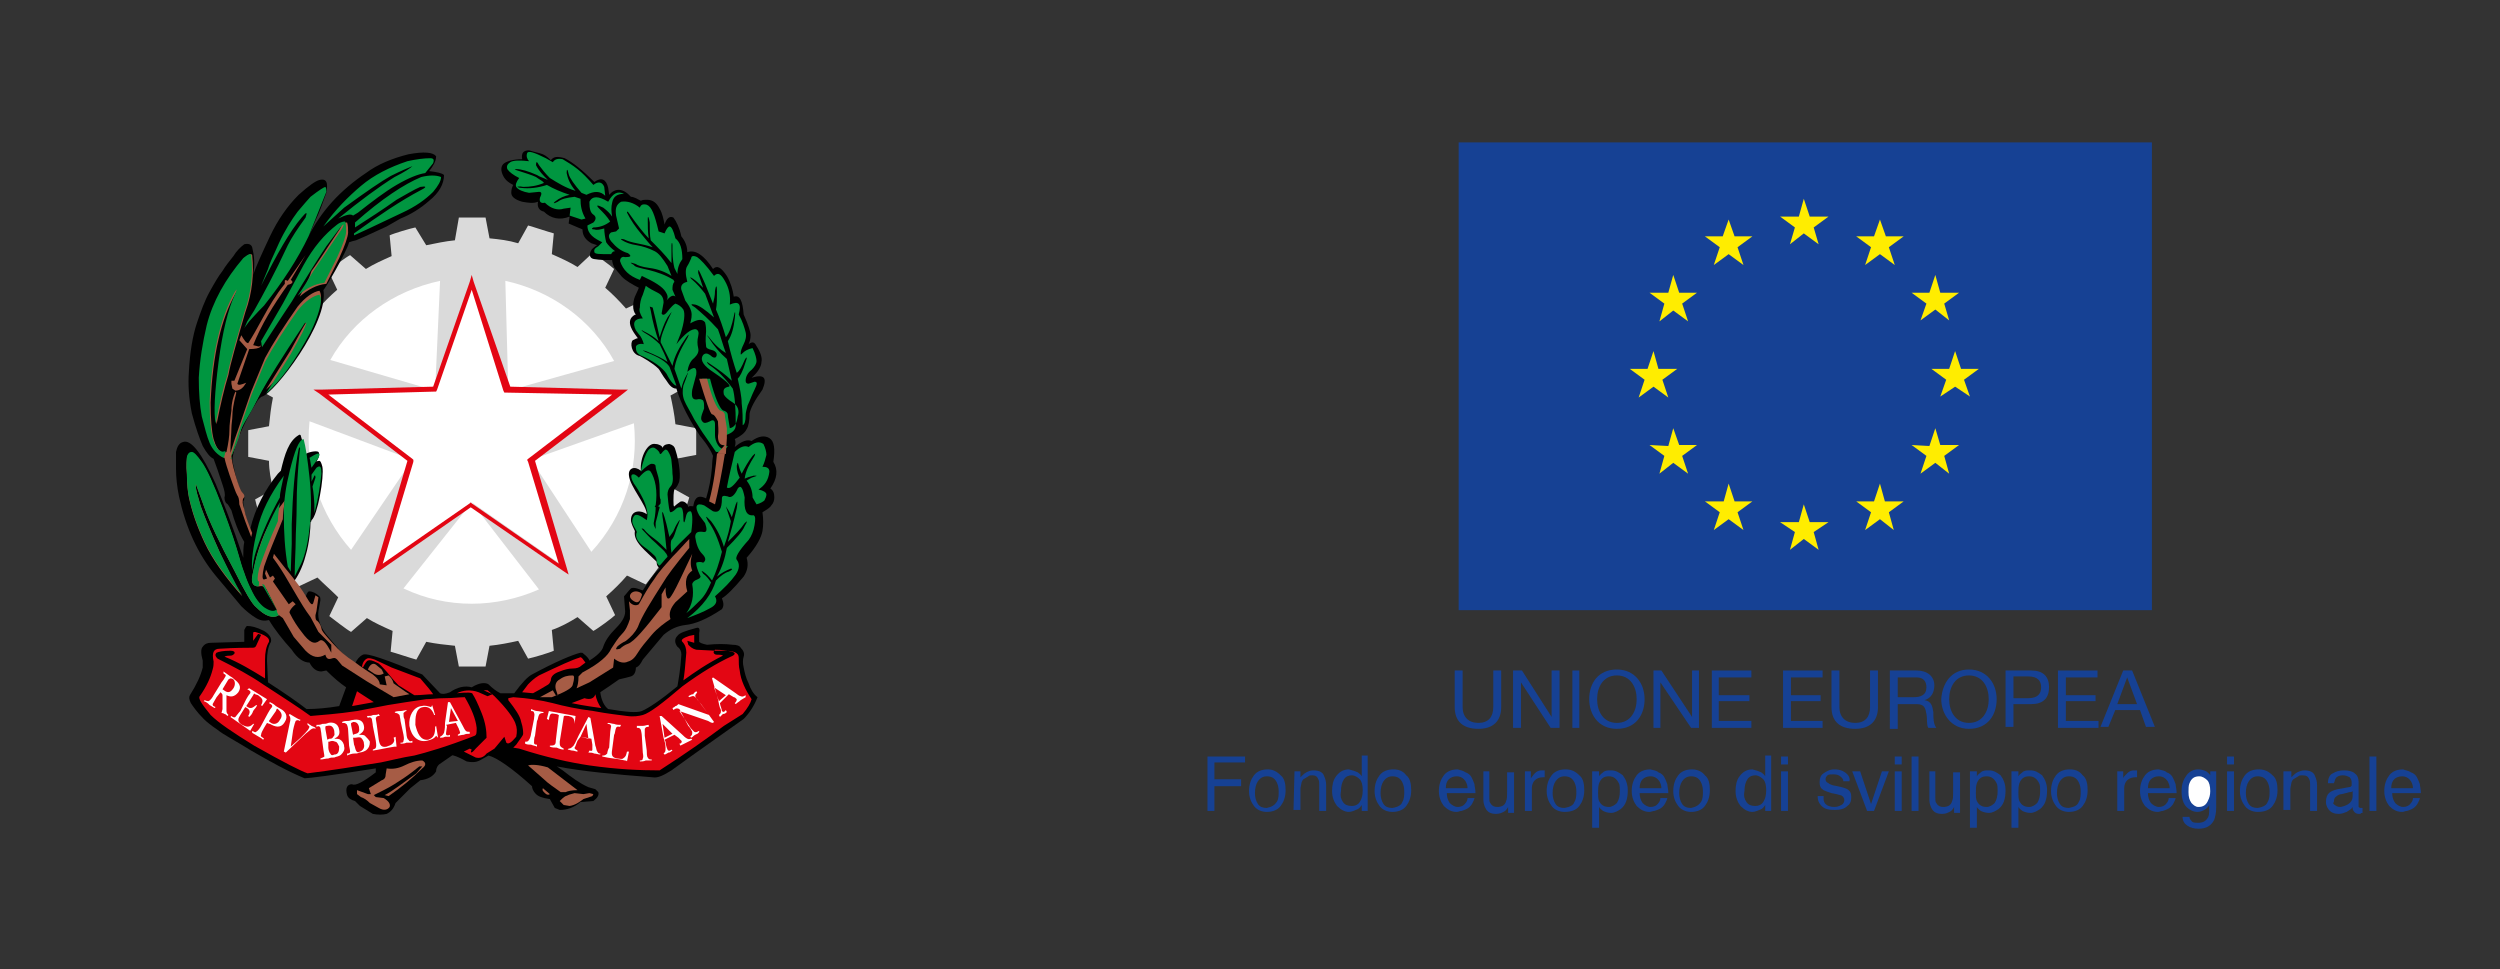 <?xml version="1.0" encoding="UTF-8"?>
<!-- Generator: Adobe Illustrator 27.3.0, SVG Export Plug-In . SVG Version: 6.00 Build 0)  -->
<svg xmlns="http://www.w3.org/2000/svg" xmlns:xlink="http://www.w3.org/1999/xlink" version="1.1" id="Livello_1" x="0px" y="0px" viewBox="0 0 252.8 98" style="enable-background:new 0 0 252.8 98;" xml:space="preserve">
<rect x="0" y="0" width="252.8" height="98" fill="#333333" stroke="none"/>
<style type="text/css">
	.st0{fill:#164194;}
	.st1{fill:#FFED00;}
	.st2{fill:#FFFFFF;}
	.st3{fill:#DADADA;}
	.st4{fill:#E30613;}
	.st5{fill:#A65C45;}
	.st6{fill:#009640;}
</style>
<path class="st0" d="M151.8,71.5c0,1.4-0.8,2.2-2.3,2.2s-2.4-0.7-2.4-2.2v-3.7h0.8v3.7c0,1,0.6,1.6,1.6,1.6s1.5-0.6,1.5-1.6v-3.7  h0.8L151.8,71.5L151.8,71.5z"></path>
<polygon class="st0" points="153,67.8 153.9,67.8 156.9,72.5 156.9,72.5 156.9,67.8 157.7,67.8 157.7,73.6 156.8,73.6 153.8,69   153.8,69 153.8,73.6 153,73.6 "></polygon>
<polygon class="st0" points="159,67.8 159.7,67.8 159.7,73.6 159,73.6 "></polygon>
<path class="st0" d="M163.5,73.1c1.4,0,2-1.2,2-2.4s-0.6-2.4-2-2.4s-2,1.2-2,2.4C161.5,71.9,162.1,73.1,163.5,73.1 M163.5,67.7  c1.8,0,2.8,1.4,2.8,3s-0.9,3-2.8,3s-2.8-1.5-2.8-3C160.7,69.1,161.6,67.7,163.5,67.7"></path>
<polygon class="st0" points="167.2,67.8 168,67.8 171.1,72.5 171.1,72.5 171.1,67.8 171.8,67.8 171.8,73.6 171,73.6 167.9,69   167.9,69 167.9,73.6 167.2,73.6 "></polygon>
<polygon class="st0" points="173.1,67.8 177.1,67.8 177.1,68.5 173.8,68.5 173.8,70.3 176.9,70.3 176.9,70.9 173.8,70.9 173.8,72.9   177.1,72.9 177.1,73.6 173.1,73.6 "></polygon>
<polygon class="st0" points="180.3,67.8 184.3,67.8 184.3,68.5 181.1,68.5 181.1,70.3 184.1,70.3 184.1,70.9 181.1,70.9 181.1,72.9   184.3,72.9 184.3,73.6 180.3,73.6 "></polygon>
<path class="st0" d="M189.9,71.5c0,1.4-0.8,2.2-2.3,2.2s-2.4-0.7-2.4-2.2v-3.7h0.8v3.7c0,1,0.6,1.6,1.6,1.6s1.5-0.6,1.5-1.6v-3.7  h0.8L189.9,71.5L189.9,71.5z"></path>
<path class="st0" d="M193.5,70.5c0.7,0,1.3-0.2,1.3-1c0-0.6-0.3-1-1-1h-1.9v2H193.5L193.5,70.5z M191.1,67.8h2.7  c1.1,0,1.8,0.6,1.8,1.5c0,0.7-0.3,1.3-1,1.5l0,0c0.7,0.1,0.8,0.6,0.9,1.2c0,0.6,0,1.2,0.3,1.6H195c-0.2-0.2-0.1-0.9-0.2-1.4  c-0.1-0.6-0.2-1-1-1h-1.9v2.5h-0.8V67.8L191.1,67.8z"></path>
<path class="st0" d="M199.1,73.1c1.4,0,2-1.2,2-2.4s-0.6-2.4-2-2.4s-2,1.2-2,2.4C197.1,71.9,197.7,73.1,199.1,73.1 M199.1,67.7  c1.8,0,2.8,1.4,2.8,3s-0.9,3-2.8,3c-1.8,0-2.8-1.5-2.8-3C196.4,69.1,197.3,67.7,199.1,67.7"></path>
<path class="st0" d="M203.6,70.6h1.5c0.9,0,1.3-0.4,1.3-1.1c0-0.7-0.4-1.1-1.3-1.1h-1.5V70.6L203.6,70.6z M202.9,67.8h2.5  c1.2,0,1.8,0.6,1.8,1.7c0,1.1-0.6,1.7-1.8,1.7h-1.8v2.3h-0.8v-5.7H202.9z"></path>
<polygon class="st0" points="208.1,67.8 212.1,67.8 212.1,68.5 208.9,68.5 208.9,70.3 211.9,70.3 211.9,70.9 208.9,70.9 208.9,72.9   212.2,72.9 212.2,73.6 208.1,73.6 "></polygon>
<path class="st0" d="M214.1,71.2h2l-1-2.7l0,0L214.1,71.2L214.1,71.2z M214.7,67.8h0.9l2.3,5.7H217l-0.6-1.7h-2.5l-0.7,1.7h-0.8  L214.7,67.8L214.7,67.8z"></path>
<polygon class="st0" points="147.5,14.4 217.6,14.4 217.6,61.7 147.5,61.7 "></polygon>
<polygon class="st1" points="181,24.7 182.4,23.6 183.9,24.7 183.4,23 184.9,21.9 183,21.9 182.4,20.1 181.9,21.9 180,21.9   181.5,23 "></polygon>
<polygon class="st1" points="173.3,26.8 174.8,25.7 176.3,26.8 175.7,25 177.2,23.9 175.4,23.9 174.8,22.2 174.2,23.9 172.4,23.9   173.9,25 "></polygon>
<polygon class="st1" points="169.2,27.8 168.7,29.6 166.8,29.6 168.3,30.7 167.8,32.5 169.2,31.4 170.7,32.5 170.1,30.7 171.6,29.6   169.8,29.6 "></polygon>
<polygon class="st1" points="167.2,39.1 168.7,40.2 168.1,38.4 169.6,37.3 167.7,37.3 167.2,35.5 166.6,37.3 164.8,37.3 166.3,38.4   165.7,40.2 "></polygon>
<polygon class="st1" points="169.8,45 169.2,43.3 168.7,45.1 166.8,45 168.3,46.1 167.8,47.9 169.2,46.8 170.7,47.9 170.1,46.1   171.6,45 "></polygon>
<polygon class="st1" points="175.4,50.7 174.8,48.9 174.3,50.7 172.4,50.7 173.9,51.8 173.3,53.6 174.8,52.5 176.3,53.6 175.7,51.8   177.2,50.7 "></polygon>
<polygon class="st1" points="183,52.8 182.4,51 181.9,52.8 180,52.8 181.5,53.8 181,55.6 182.4,54.5 183.9,55.6 183.4,53.8   184.9,52.8 "></polygon>
<polygon class="st1" points="190.6,50.7 190.1,48.9 189.5,50.7 187.7,50.7 189.2,51.8 188.6,53.6 190.1,52.5 191.5,53.6 191,51.8   192.5,50.7 "></polygon>
<polygon class="st1" points="196.2,45 195.7,43.3 195.1,45.1 193.3,45 194.8,46.1 194.2,47.9 195.7,46.8 197.1,47.9 196.6,46.1   198.1,45 "></polygon>
<polygon class="st1" points="200.1,37.3 198.3,37.3 197.7,35.5 197.1,37.3 195.3,37.3 196.8,38.4 196.2,40.1 197.7,39.1 199.2,40.1   198.6,38.4 "></polygon>
<polygon class="st1" points="194.2,32.4 195.7,31.3 197.1,32.4 196.6,30.7 198.1,29.6 196.2,29.6 195.7,27.8 195.1,29.6 193.3,29.6   194.8,30.7 "></polygon>
<polygon class="st1" points="190.1,22.2 189.5,23.9 187.7,23.9 189.2,25 188.6,26.8 190.1,25.7 191.6,26.8 191,25 192.5,23.9   190.7,23.9 "></polygon>
<polygon class="st0" points="122.1,76.5 125.9,76.5 125.9,77.1 122.8,77.1 122.8,78.8 125.5,78.8 125.5,79.5 122.8,79.5 122.8,82   122.1,82 "></polygon>
<path class="st0" d="M129.1,81.1c0.2-0.3,0.2-0.7,0.2-1.1c0-0.4-0.1-0.7-0.2-0.9c-0.2-0.4-0.5-0.6-1-0.6c-0.4,0-0.7,0.2-0.9,0.5  c-0.2,0.3-0.3,0.7-0.3,1.2c0,0.4,0.1,0.8,0.3,1.1c0.2,0.3,0.5,0.4,0.9,0.4C128.6,81.6,128.9,81.4,129.1,81.1 M129.5,78.4  c0.4,0.3,0.5,0.9,0.5,1.5c0,0.7-0.2,1.2-0.5,1.6c-0.3,0.4-0.8,0.6-1.4,0.6c-0.5,0-1-0.2-1.3-0.6c-0.3-0.4-0.5-0.9-0.5-1.5  c0-0.7,0.2-1.2,0.5-1.6c0.3-0.4,0.8-0.6,1.4-0.6C128.7,77.8,129.1,78,129.5,78.4"></path>
<path class="st0" d="M130.9,78h0.6v0.6c0.2-0.2,0.4-0.4,0.6-0.5c0.2-0.1,0.4-0.2,0.7-0.2c0.6,0,1,0.2,1.1,0.6  c0.1,0.2,0.2,0.5,0.2,0.9V82h-0.7v-2.6c0-0.2,0-0.5-0.1-0.6c-0.1-0.3-0.3-0.4-0.6-0.4c-0.2,0-0.3,0-0.4,0.1  c-0.2,0.1-0.3,0.2-0.5,0.3c-0.1,0.1-0.2,0.3-0.2,0.4c0,0.1-0.1,0.4-0.1,0.6v2.1h-0.7L130.9,78L130.9,78z"></path>
<path class="st0" d="M135.8,81.1c0.2,0.3,0.5,0.4,0.9,0.4c0.3,0,0.6-0.1,0.8-0.4c0.2-0.3,0.3-0.7,0.3-1.2s-0.1-0.9-0.3-1.1  c-0.2-0.2-0.5-0.4-0.8-0.4s-0.6,0.1-0.8,0.4c-0.2,0.3-0.3,0.7-0.3,1.2C135.5,80.5,135.6,80.8,135.8,81.1 M137.3,78.1  c0.1,0.1,0.3,0.2,0.4,0.4v-2.1h0.6V82h-0.6v-0.6c-0.2,0.3-0.3,0.4-0.6,0.5c-0.2,0.1-0.5,0.2-0.7,0.2c-0.4,0-0.8-0.2-1.2-0.6  c-0.3-0.4-0.5-0.9-0.5-1.5s0.1-1.1,0.4-1.5c0.3-0.4,0.7-0.7,1.3-0.7C136.8,77.9,137.1,78,137.3,78.1"></path>
<path class="st0" d="M141.8,81.1c0.2-0.3,0.2-0.7,0.2-1.1c0-0.4-0.1-0.7-0.2-0.9c-0.2-0.4-0.5-0.6-1-0.6c-0.4,0-0.7,0.2-0.9,0.5  s-0.3,0.7-0.3,1.2c0,0.4,0.1,0.8,0.3,1.1s0.5,0.4,0.9,0.4C141.4,81.6,141.7,81.4,141.8,81.1 M142.2,78.4c0.4,0.3,0.5,0.9,0.5,1.5  c0,0.7-0.2,1.2-0.5,1.6c-0.3,0.4-0.8,0.6-1.4,0.6c-0.5,0-1-0.2-1.3-0.6c-0.3-0.4-0.5-0.9-0.5-1.5c0-0.7,0.2-1.2,0.5-1.6  c0.3-0.4,0.8-0.6,1.4-0.6C141.5,77.8,141.9,78,142.2,78.4"></path>
<path class="st0" d="M148.4,79.7c0-0.3-0.1-0.5-0.2-0.7c-0.2-0.3-0.5-0.5-0.9-0.5c-0.3,0-0.6,0.1-0.8,0.3s-0.3,0.5-0.3,0.9H148.4  L148.4,79.7z M148.2,78.1c0.3,0.1,0.5,0.3,0.6,0.5s0.2,0.4,0.3,0.7c0,0.2,0.1,0.5,0.1,0.9h-2.9c0,0.4,0.1,0.7,0.3,1  c0.2,0.2,0.5,0.4,0.8,0.4s0.6-0.1,0.8-0.4c0.1-0.1,0.2-0.3,0.2-0.5h0.7c0,0.1-0.1,0.3-0.2,0.5c-0.1,0.2-0.2,0.3-0.3,0.4  c-0.2,0.2-0.5,0.3-0.8,0.4c-0.2,0-0.3,0.1-0.5,0.1c-0.5,0-0.9-0.2-1.3-0.6c-0.3-0.4-0.5-0.9-0.5-1.5c0-0.7,0.2-1.2,0.5-1.6  c0.3-0.4,0.8-0.6,1.4-0.6C147.7,77.9,147.9,77.9,148.2,78.1"></path>
<path class="st0" d="M150.6,78v2.7c0,0.2,0,0.4,0.1,0.5c0.1,0.2,0.3,0.4,0.7,0.4c0.5,0,0.8-0.2,0.9-0.6c0.1-0.2,0.1-0.5,0.1-0.9v-2  h0.7v4.1h-0.6v-0.6c-0.1,0.2-0.2,0.3-0.3,0.4c-0.3,0.2-0.6,0.3-0.9,0.3c-0.6,0-0.9-0.2-1.1-0.6c-0.1-0.2-0.2-0.5-0.2-0.8V78H150.6  L150.6,78z"></path>
<path class="st0" d="M154.2,78h0.6v0.7c0.1-0.1,0.2-0.3,0.4-0.5s0.4-0.3,0.7-0.3c0,0,0,0,0.1,0c0,0,0.1,0,0.2,0v0.7h-0.1H156  c-0.3,0-0.6,0.1-0.8,0.3s-0.3,0.5-0.3,0.8V82h-0.7L154.2,78L154.2,78z"></path>
<path class="st0" d="M159.2,81.1c0.2-0.3,0.2-0.7,0.2-1.1c0-0.4-0.1-0.7-0.2-0.9c-0.2-0.4-0.5-0.6-1-0.6c-0.4,0-0.7,0.2-0.9,0.5  s-0.3,0.7-0.3,1.2c0,0.4,0.1,0.8,0.3,1.1s0.5,0.4,0.9,0.4C158.8,81.6,159.1,81.4,159.2,81.1 M159.7,78.4c0.4,0.3,0.5,0.9,0.5,1.5  c0,0.7-0.2,1.2-0.5,1.6c-0.3,0.4-0.8,0.6-1.5,0.6c-0.5,0-1-0.2-1.3-0.6c-0.3-0.4-0.5-0.9-0.5-1.5c0-0.7,0.2-1.2,0.5-1.6  c0.3-0.4,0.8-0.6,1.4-0.6C158.9,77.8,159.3,78,159.7,78.4"></path>
<path class="st0" d="M163.5,81.2c0.2-0.3,0.3-0.7,0.3-1.2c0-0.3,0-0.6-0.1-0.8c-0.2-0.4-0.5-0.7-1-0.7s-0.8,0.2-1,0.7  c-0.1,0.3-0.1,0.6-0.1,1c0,0.3,0,0.6,0.1,0.8c0.2,0.4,0.5,0.6,1,0.6C163,81.6,163.3,81.4,163.5,81.2 M161,78h0.7v0.5  c0.1-0.2,0.3-0.3,0.4-0.4c0.2-0.2,0.5-0.2,0.8-0.2c0.5,0,0.8,0.2,1.2,0.5c0.3,0.4,0.5,0.9,0.5,1.5c0,0.9-0.2,1.5-0.7,1.9  c-0.3,0.2-0.6,0.4-1,0.4c-0.3,0-0.6-0.1-0.8-0.2c-0.1-0.1-0.3-0.2-0.4-0.4v2.1H161V78L161,78z"></path>
<path class="st0" d="M168,79.7c0-0.3-0.1-0.5-0.2-0.7c-0.2-0.3-0.5-0.5-0.9-0.5c-0.3,0-0.6,0.1-0.8,0.3s-0.3,0.5-0.3,0.9H168  L168,79.7z M167.7,78.1c0.3,0.1,0.5,0.3,0.6,0.5s0.2,0.4,0.3,0.7c0,0.2,0.1,0.5,0.1,0.9h-2.9c0,0.4,0.1,0.7,0.3,1  c0.2,0.2,0.5,0.4,0.8,0.4s0.6-0.1,0.8-0.4c0.1-0.1,0.2-0.3,0.2-0.5h0.7c0,0.1-0.1,0.3-0.2,0.5c-0.1,0.2-0.2,0.3-0.3,0.4  c-0.2,0.2-0.5,0.3-0.8,0.4c-0.2,0-0.3,0.1-0.5,0.1c-0.5,0-0.9-0.2-1.3-0.6c-0.3-0.4-0.5-0.9-0.5-1.5c0-0.7,0.2-1.2,0.5-1.6  c0.3-0.4,0.8-0.6,1.4-0.6C167.2,77.9,167.5,77.9,167.7,78.1"></path>
<path class="st0" d="M172,81.1c0.2-0.3,0.2-0.7,0.2-1.1c0-0.4-0.1-0.7-0.2-0.9c-0.2-0.4-0.5-0.6-1-0.6c-0.4,0-0.7,0.2-0.9,0.5  s-0.3,0.7-0.3,1.2c0,0.4,0.1,0.8,0.3,1.1s0.5,0.4,0.9,0.4C171.5,81.6,171.8,81.4,172,81.1 M172.4,78.4c0.4,0.3,0.5,0.9,0.5,1.5  c0,0.7-0.2,1.2-0.5,1.6c-0.3,0.4-0.8,0.6-1.4,0.6c-0.5,0-1-0.2-1.3-0.6c-0.3-0.4-0.5-0.9-0.5-1.5c0-0.7,0.2-1.2,0.5-1.6  c0.3-0.4,0.8-0.6,1.4-0.6C171.6,77.8,172.1,78,172.4,78.4"></path>
<path class="st0" d="M176.6,81.1c0.2,0.3,0.5,0.4,0.9,0.4c0.3,0,0.6-0.1,0.8-0.4c0.2-0.3,0.3-0.7,0.3-1.2s-0.1-0.9-0.3-1.1  c-0.2-0.2-0.5-0.4-0.8-0.4s-0.6,0.1-0.8,0.4c-0.2,0.3-0.3,0.7-0.3,1.2C176.3,80.5,176.4,80.8,176.6,81.1 M178.1,78.1  c0.1,0.1,0.3,0.2,0.4,0.4v-2.1h0.6V82h-0.6v-0.6c-0.2,0.3-0.3,0.4-0.6,0.5c-0.2,0.1-0.5,0.2-0.7,0.2c-0.4,0-0.8-0.2-1.2-0.6  c-0.3-0.4-0.5-0.9-0.5-1.5s0.1-1.1,0.4-1.5c0.3-0.4,0.7-0.7,1.3-0.7C177.6,77.9,177.9,78,178.1,78.1"></path>
<path class="st0" d="M180.1,78h0.7v4h-0.7V78L180.1,78z M180.1,76.5h0.7v0.8h-0.7V76.5L180.1,76.5z"></path>
<path class="st0" d="M184.4,80.8c0,0.2,0.1,0.4,0.2,0.5c0.2,0.2,0.5,0.3,0.9,0.3c0.3,0,0.5-0.1,0.7-0.2c0.2-0.1,0.3-0.3,0.3-0.5  s-0.1-0.3-0.2-0.4c-0.1-0.1-0.3-0.1-0.6-0.2l-0.5-0.1c-0.3-0.1-0.6-0.2-0.8-0.3c-0.3-0.2-0.4-0.4-0.4-0.8c0-0.4,0.1-0.7,0.4-0.9  c0.3-0.2,0.6-0.4,1.1-0.4c0.6,0,1,0.2,1.3,0.5c0.2,0.2,0.3,0.5,0.2,0.7h-0.6c0-0.2-0.1-0.3-0.2-0.4c-0.2-0.2-0.4-0.3-0.8-0.3  c-0.3,0-0.5,0-0.6,0.1s-0.2,0.2-0.2,0.4s0.1,0.3,0.3,0.4c0.1,0.1,0.2,0.1,0.4,0.2l0.5,0.1c0.5,0.1,0.8,0.2,1,0.3  c0.3,0.2,0.4,0.4,0.4,0.8c0,0.4-0.1,0.7-0.4,0.9c-0.3,0.3-0.7,0.4-1.3,0.4s-1-0.1-1.3-0.4c-0.3-0.3-0.4-0.6-0.4-1h0.6V80.8z"></path>
<polygon class="st0" points="188.1,78 189.2,81.3 190.3,78 191,78 189.5,82 188.8,82 187.3,78 "></polygon>
<path class="st0" d="M191.6,78h0.7v4h-0.7V78L191.6,78z M191.6,76.5h0.7v0.8h-0.7V76.5L191.6,76.5z"></path>
<polygon class="st0" points="193.3,76.5 194,76.5 194,82 193.3,82 "></polygon>
<path class="st0" d="M195.7,78v2.7c0,0.2,0,0.4,0.1,0.5c0.1,0.2,0.3,0.4,0.7,0.4c0.5,0,0.8-0.2,0.9-0.6c0.1-0.2,0.1-0.5,0.1-0.9v-2  h0.7v4.1h-0.6v-0.6c-0.1,0.2-0.2,0.3-0.3,0.4c-0.3,0.2-0.6,0.3-0.9,0.3c-0.6,0-0.9-0.2-1.1-0.6c-0.1-0.2-0.2-0.5-0.2-0.8V78H195.7  L195.7,78z"></path>
<path class="st0" d="M201.7,81.2c0.2-0.3,0.3-0.7,0.3-1.2c0-0.3,0-0.6-0.1-0.8c-0.2-0.4-0.5-0.7-1-0.7s-0.8,0.2-1,0.7  c-0.1,0.3-0.1,0.6-0.1,1c0,0.3,0,0.6,0.1,0.8c0.2,0.4,0.5,0.6,1,0.6C201.2,81.6,201.5,81.4,201.7,81.2 M199.2,78h0.7v0.5  c0.1-0.2,0.3-0.3,0.4-0.4c0.2-0.2,0.5-0.2,0.8-0.2c0.5,0,0.8,0.2,1.2,0.5c0.3,0.4,0.5,0.9,0.5,1.5c0,0.9-0.2,1.5-0.7,1.9  c-0.3,0.2-0.6,0.4-1,0.4c-0.3,0-0.6-0.1-0.8-0.2c-0.1-0.1-0.3-0.2-0.4-0.4v2.1h-0.7V78L199.2,78z"></path>
<path class="st0" d="M206,81.2c0.2-0.3,0.3-0.7,0.3-1.2c0-0.3,0-0.6-0.1-0.8c-0.2-0.4-0.5-0.7-1-0.7s-0.8,0.2-1,0.7  c-0.1,0.3-0.1,0.6-0.1,1c0,0.3,0,0.6,0.1,0.8c0.2,0.4,0.5,0.6,1,0.6C205.5,81.6,205.8,81.4,206,81.2 M203.4,78h0.7v0.5  c0.1-0.2,0.3-0.3,0.4-0.4c0.2-0.2,0.5-0.2,0.8-0.2c0.5,0,0.8,0.2,1.2,0.5c0.3,0.4,0.5,0.9,0.5,1.5c0,0.9-0.2,1.5-0.7,1.9  c-0.3,0.2-0.6,0.4-1,0.4c-0.3,0-0.6-0.1-0.8-0.2c-0.1-0.1-0.3-0.2-0.4-0.4v2.1h-0.7V78L203.4,78z"></path>
<path class="st0" d="M210.2,81.1c0.2-0.3,0.2-0.7,0.2-1.1c0-0.4-0.1-0.7-0.2-0.9c-0.2-0.4-0.5-0.6-1-0.6c-0.4,0-0.7,0.2-0.9,0.5  s-0.3,0.7-0.3,1.2c0,0.4,0.1,0.8,0.3,1.1s0.5,0.4,0.9,0.4C209.8,81.6,210.1,81.4,210.2,81.1 M210.6,78.4c0.4,0.3,0.5,0.9,0.5,1.5  c0,0.7-0.2,1.2-0.5,1.6c-0.3,0.4-0.8,0.6-1.4,0.6c-0.5,0-1-0.2-1.3-0.6c-0.3-0.4-0.5-0.9-0.5-1.5c0-0.7,0.2-1.2,0.5-1.6  c0.3-0.4,0.8-0.6,1.4-0.6C209.9,77.8,210.3,78,210.6,78.4"></path>
<path class="st0" d="M214.1,78h0.6v0.7c0-0.1,0.2-0.3,0.4-0.5s0.4-0.3,0.7-0.3c0,0,0,0,0.1,0c0,0,0.1,0,0.2,0v0.7H216h-0.1  c-0.3,0-0.6,0.1-0.8,0.3s-0.3,0.5-0.3,0.8V82h-0.7L214.1,78L214.1,78z"></path>
<path class="st0" d="M219.4,79.7c0-0.3-0.1-0.5-0.2-0.7c-0.2-0.3-0.5-0.5-0.9-0.5c-0.3,0-0.6,0.1-0.8,0.3s-0.3,0.5-0.3,0.9H219.4  L219.4,79.7z M219.1,78.1c0.3,0.1,0.5,0.3,0.6,0.5s0.2,0.4,0.3,0.7c0,0.2,0.1,0.5,0.1,0.9h-2.9c0,0.4,0.1,0.7,0.3,1  c0.2,0.2,0.5,0.4,0.8,0.4s0.6-0.1,0.8-0.4c0.1-0.1,0.2-0.3,0.2-0.5h0.7c0,0.1-0.1,0.3-0.2,0.5c-0.1,0.2-0.2,0.3-0.3,0.4  c-0.2,0.2-0.5,0.3-0.8,0.4c-0.2,0-0.3,0.1-0.5,0.1c-0.5,0-0.9-0.2-1.3-0.6c-0.3-0.4-0.5-0.9-0.5-1.5c0-0.7,0.2-1.2,0.5-1.6  c0.3-0.4,0.8-0.6,1.4-0.6C218.6,77.9,218.9,77.9,219.1,78.1"></path>
<path class="st0" d="M222.3,83.8c-0.4,0-0.8-0.1-1.1-0.3s-0.5-0.5-0.5-0.9h0.7c0,0.2,0.1,0.3,0.2,0.4c0.1,0.2,0.4,0.2,0.7,0.2  c0.5,0,0.8-0.2,1-0.6c0.1-0.2,0.1-0.6,0.1-1.2c-0.1,0.2-0.3,0.4-0.5,0.5s-0.4,0.2-0.7,0.2c-0.4,0-0.8-0.2-1.1-0.5s-0.5-0.8-0.5-1.6  c0-0.7,0.2-1.2,0.5-1.6c0.3-0.4,0.7-0.6,1.2-0.6c0.3,0,0.6,0.1,0.8,0.2c0.1,0.1,0.3,0.2,0.4,0.4V78h0.6v3.7c0,0.5-0.1,0.9-0.2,1.2  C223.6,83.5,223.1,83.8,222.3,83.8"></path>
<path class="st2" d="M223.2,78.9c-0.2-0.2-0.5-0.4-0.8-0.4c-0.5,0-0.8,0.2-1,0.7c-0.1,0.2-0.1,0.6-0.1,0.9c0,0.5,0.1,0.8,0.3,1.1  c0.2,0.2,0.4,0.4,0.7,0.4c0.5,0,0.8-0.2,1-0.7c0.1-0.2,0.2-0.5,0.2-0.9C223.5,79.5,223.4,79.1,223.2,78.9"></path>
<path class="st0" d="M225.2,78h0.7v4h-0.7V78L225.2,78z M225.2,76.5h0.7v0.8h-0.7V76.5L225.2,76.5z"></path>
<path class="st0" d="M229.3,81.1c0.2-0.3,0.2-0.7,0.2-1.1c0-0.4-0.1-0.7-0.2-0.9c-0.2-0.4-0.5-0.6-1-0.6c-0.4,0-0.7,0.2-0.9,0.5  s-0.3,0.7-0.3,1.2c0,0.4,0.1,0.8,0.3,1.1s0.5,0.4,0.9,0.4C228.9,81.6,229.2,81.4,229.3,81.1 M229.8,78.4c0.4,0.3,0.5,0.9,0.5,1.5  c0,0.7-0.2,1.2-0.5,1.6c-0.3,0.4-0.8,0.6-1.5,0.6c-0.5,0-1-0.2-1.3-0.6c-0.3-0.4-0.5-0.9-0.5-1.5c0-0.7,0.2-1.2,0.5-1.6  c0.3-0.4,0.8-0.6,1.4-0.6C229,77.8,229.4,78,229.8,78.4"></path>
<path class="st0" d="M231.1,78h0.6v0.6c0.2-0.2,0.4-0.4,0.6-0.5c0.2-0.1,0.5-0.2,0.7-0.2c0.6,0,1,0.2,1.1,0.6  c0.1,0.2,0.2,0.5,0.2,0.9V82h-0.7v-2.6c0-0.2,0-0.5-0.1-0.6c-0.1-0.3-0.3-0.4-0.7-0.4c-0.2,0-0.3,0-0.4,0.1  c-0.2,0.1-0.3,0.2-0.5,0.3c-0.1,0.1-0.2,0.3-0.2,0.4c0,0.1-0.1,0.4-0.1,0.6v2.1h-0.7V78H231.1z"></path>
<path class="st0" d="M236.1,81.4c0.1,0.1,0.3,0.2,0.5,0.2s0.5-0.1,0.7-0.2c0.4-0.2,0.6-0.5,0.6-0.9V80c-0.1,0.1-0.2,0.1-0.3,0.1  s-0.3,0.1-0.4,0.1l-0.4,0.1c-0.2,0-0.4,0.1-0.5,0.2c-0.2,0.1-0.3,0.3-0.3,0.6C235.9,81.2,235.9,81.3,236.1,81.4 M237.5,79.6  c0.2,0,0.3-0.1,0.3-0.2c0-0.1,0-0.1,0-0.3s-0.1-0.4-0.2-0.5c-0.2-0.1-0.4-0.2-0.7-0.2s-0.6,0.1-0.7,0.3c-0.1,0.1-0.1,0.3-0.2,0.5  h-0.6c0-0.5,0.2-0.9,0.5-1c0.3-0.2,0.7-0.3,1.1-0.3c0.5,0,0.9,0.1,1.1,0.3c0.3,0.2,0.4,0.5,0.4,0.9v2.3c0,0.1,0,0.1,0,0.2  c0,0,0.1,0.1,0.2,0.1h0.1h0.1v0.5c-0.1,0-0.2,0-0.2,0.1c-0.1,0-0.1,0-0.2,0c-0.2,0-0.4-0.1-0.5-0.3c-0.1-0.1-0.1-0.2-0.1-0.4  c-0.1,0.2-0.3,0.3-0.6,0.5c-0.3,0.1-0.5,0.2-0.8,0.2c-0.4,0-0.7-0.1-0.9-0.3s-0.4-0.5-0.4-0.9s0.1-0.7,0.3-0.9s0.5-0.3,0.9-0.4  L237.5,79.6L237.5,79.6z"></path>
<polygon class="st0" points="239.6,76.5 240.3,76.5 240.3,82 239.6,82 "></polygon>
<path class="st0" d="M244,79.7c0-0.3-0.1-0.5-0.2-0.7c-0.2-0.3-0.5-0.5-0.9-0.5c-0.3,0-0.6,0.1-0.8,0.3s-0.3,0.5-0.3,0.9H244  L244,79.7z M243.8,78.1c0.3,0.1,0.5,0.3,0.6,0.5s0.2,0.4,0.3,0.7c0,0.2,0.1,0.5,0.1,0.9h-2.9c0,0.4,0.1,0.7,0.3,1  c0.2,0.2,0.5,0.4,0.8,0.4s0.6-0.1,0.8-0.4c0.1-0.1,0.2-0.3,0.2-0.5h0.7c0,0.1-0.1,0.3-0.2,0.5c-0.1,0.2-0.2,0.3-0.3,0.4  c-0.2,0.2-0.5,0.3-0.8,0.4c-0.2,0-0.3,0.1-0.5,0.1c-0.5,0-0.9-0.2-1.3-0.6c-0.3-0.4-0.5-0.9-0.5-1.5c0-0.7,0.2-1.2,0.5-1.6  c0.3-0.4,0.8-0.6,1.4-0.6C243.2,77.9,243.5,77.9,243.8,78.1"></path>
<path class="st3" d="M46.4,22c0.4,0,2.3,0,2.7,0l0.4,2.1c1,0.1,1.9,0.2,2.9,0.5l1-1.8c0.4,0.1,2.2,0.7,2.6,0.8l-0.2,2.1  c0.9,0.4,1.8,0.8,2.6,1.3l1.5-1.4c0.4,0.2,1.9,1.3,2.2,1.6l-0.9,1.9c0.7,0.6,1.4,1.3,2.1,2.1l1.9-0.9c0.3,0.3,1.4,1.8,1.6,2.2  l-1.4,1.6c0.5,0.8,1,1.7,1.3,2.6l2.1-0.3c0.2,0.4,0.7,2.1,0.8,2.6l-1.8,1c0.2,0.9,0.4,1.9,0.5,2.9l2.1,0.4c0,0.4,0,2.3,0,2.7  l-2.1,0.4c-0.1,1-0.2,1.9-0.4,2.9l1.8,1c-0.1,0.4-0.7,2.1-0.8,2.6l-2.1-0.2c-0.4,0.9-0.8,1.8-1.3,2.6l1.4,1.6  c-0.2,0.4-1.3,1.8-1.6,2.2l-1.9-0.9c-0.6,0.7-1.3,1.4-2.1,2.1l0.9,1.9c-0.3,0.3-1.8,1.4-2.2,1.6l-1.6-1.4c-0.8,0.5-1.7,1-2.6,1.3  l0.2,2.1c-0.4,0.2-2.1,0.7-2.6,0.8l-1-1.8c-0.9,0.2-1.9,0.4-2.9,0.5l-0.4,2.1c-0.4,0-2.2,0-2.7,0L46,65.3c-1-0.1-1.9-0.2-2.9-0.4  l-1,1.8c-0.4-0.1-2.2-0.7-2.6-0.8l0.2-2.1c-0.9-0.4-1.8-0.8-2.6-1.3l-1.6,1.4c-0.4-0.2-1.8-1.3-2.2-1.6l0.9-1.9  c-0.7-0.7-1.4-1.3-2.1-2l-1.9,0.9c-0.3-0.3-1.3-1.8-1.6-2.2l1.4-1.6c-0.5-0.8-1-1.7-1.3-2.6l-2.1,0.2c-0.2-0.4-0.7-2.1-0.8-2.6  l1.8-1c-0.2-1-0.4-1.9-0.4-2.9l-2.1-0.4c0-0.4,0-2.3,0-2.7l2.1-0.4c0.1-1,0.2-1.9,0.4-2.9l-1.8-1c0.1-0.4,0.7-2.2,0.8-2.6l2.1,0.2  c0.4-0.9,0.8-1.8,1.3-2.6l-1.4-1.6c0.2-0.4,1.3-1.9,1.6-2.2l1.9,0.9c0.6-0.7,1.3-1.4,2-2l-0.9-1.9c0.3-0.3,1.8-1.4,2.2-1.6l1.6,1.4  c0.8-0.5,1.7-0.9,2.6-1.3l-0.2-2.1c0.4-0.2,2.1-0.7,2.6-0.8l1.1,1.8c1-0.2,1.9-0.4,2.9-0.5L46.4,22C46.8,22,46.4,22,46.4,22"></path>
<polygon class="st2" points="47.7,29 44.1,39.5 32.9,39.8 41.8,46.5 38.6,57.2 47.7,50.8 56.9,57.2 53.7,46.5 62.5,39.8 51.4,39.5   "></polygon>
<path class="st2" d="M51.1,28.4c4.6,1,8.7,3.9,11,8.1l-10.7,3L51.1,28.4L51.1,28.4z M64.1,42.8c0.5,4.7-1,9.4-4.3,13l-6.1-9.3  L64.1,42.8L64.1,42.8z M54.5,59.6c-4.3,1.9-9.3,2-13.7-0.1l6.9-8.7L54.5,59.6L54.5,59.6z M35.5,55.6c-3.1-3.5-4.7-8.2-4.2-13  l10.4,3.9L35.5,55.6L35.5,55.6z M33.4,36.4c2.3-4.1,6.4-7,11.1-8L44,39.5L33.4,36.4L33.4,36.4z"></path>
<path class="st4" d="M43.8,39.1l3.7-10.6l0.2-0.7l0.2,0.7l3.7,10.6l11.2,0.3h0.7L63,39.8l-8.9,6.8l3.2,10.8l0.2,0.7l-0.6-0.4  l-9.3-6.4l-9.2,6.4l-0.6,0.4l0.2-0.7l3.2-10.8l-8.9-6.8l-0.6-0.4h0.7L43.8,39.1L43.8,39.1z M47.7,29.3l-3.5,10.1l-0.1,0.2h-0.2  l-10.7,0.3l8.5,6.5l0.1,0.1v0.2L38.7,57l8.8-6.1l0.1-0.1l0.1,0.1l8.8,6.1l-3.1-10.3l-0.1-0.2l0.1-0.1l8.5-6.5l-10.7-0.2H51l-0.1-0.2  L47.7,29.3L47.7,29.3z"></path>
<path d="M25.8,35.8L25,38.1h0.3c0.3-0.7,0.6-1.6,1.1-2.5L25.8,35.8L25.8,35.8z M29.8,61.9l-0.4,0.5l0.6,0.8l0.6,0.8  c0.2,0.3,0.5,0.6,0.9,0.8l-0.2-0.5l-0.5-1L29.8,61.9L29.8,61.9z M22.2,44.7l0.1,0.3c0.2-1.1,0.4-2.6,0.6-4.5  C22.3,43,22.1,44.5,22.2,44.7 M27.7,59l1.1,1.7l0.1-0.2l-1-1.7L27.7,59L27.7,59z M24.1,40.7l-0.2,1l-0.2,1.4l0.5-1.7l0.7-1.9  l-0.6,0.1L24.1,40.7L24.1,40.7z M24.4,34.9c-0.3,0.9-0.5,1.9-0.7,2.9l1-2.6L24.4,34.9L24.4,34.9z M27.5,55.6l0.8,1  c-0.2-0.8-0.2-1.7-0.2-2.4L27.5,55.6L27.5,55.6z M65,59.7c-0.1,0-0.9-0.4-1.2-0.2c-0.3,0.3-0.5,0.6-0.7,0.8l0.1,1.3  c0.1,0.6-0.2,1.2-0.9,1.9s-1.1,1.3-1.3,1.9c-0.1,0.4-0.6,0.9-1.4,1.4c0-0.1-0.2-0.4-0.6-0.7C58.9,66,58.9,66,58.7,66  c-0.8,0.2-2.5,0.9-4.9,2.2c-0.4,0.2-1,0.8-1.8,1.9h-1.4c-0.4-0.2-0.8-0.5-1.2-0.9c-0.3-0.2-0.9-0.2-1.7,0.3c-0.7-0.2-1.5,0-2.2,0.5  c-0.5,0.2-0.8,0.2-1,0.1l-1.8-1.9c-3.6-1.5-5.6-2.2-6-2s-0.6,0.5-0.8,0.9c-0.4-0.2-0.9-0.6-1.6-1.4l-1.1-1.3c-0.8-0.9-1.1-1.8-1-2.6  l0.2-1.1c0-0.2,0-0.3-0.1-0.4c-0.3-0.3-0.7-0.5-1-0.5c0,0-0.2-0.1-0.4,0.6c0,0.2-1.1-1.6-1.2-1.6c0.3-0.3,0.9-1.4,1.2-2.6  c0.4-1.3,0.5-2.8,0.5-3.4c0.1-0.1,0.1-0.1,0.1-0.2c0.6-0.4,1.3-4.4,1.1-5.4c-0.1-0.4-0.2-0.6-0.3-0.6s-0.2,0-0.3,0.1l0.2-0.4  c0.1-0.3,0.1-0.5,0-0.6s-0.7-0.1-1.3,0.2c-0.1-0.6-0.4-1.5-0.5-1.9c-0.1-0.1-0.2,0-0.2,0c-1,0.6-1.4,1.9-1.8,3.6l-0.3,0.3  c-1.3,1.6-2.3,3.5-2.8,5.6c-0.2-0.3-0.3-0.8-0.5-1.5c-0.2-0.6-0.2-1.1-0.2-1.3c0.2-0.3,0.1-0.6-0.2-0.9c-0.2-0.2-0.5-1.3-0.9-3.2  c0-0.5,0.2-1.3,0.6-2.3s1-2.3,1.9-3.7c0-0.1,0.4-0.5,0.5-0.5c1.2-0.3,6.8-7.5,6.2-10.8c-0.1,0.4,2.4-3.9,2.6-4.8l0.3-0.1l0.4-0.1  c1.2-0.5,2.2-1,3.1-1.4l1.4-0.8c1-0.4,2-1,2.9-1.8c1-0.8,1.5-1.7,1.5-2.6c-0.2-0.2-0.7-0.3-1.5-0.4c0.4-0.5,0.7-1,0.7-1.5  c-0.3-0.4-1.2-0.5-2.8-0.2c-1.6,0.4-3.1,1-4.3,1.9c-1.2,0.8-2.4,1.8-3.4,2.9c-1,1.1-1.8,2.3-2.4,3.5l0.7-1.6  c0.4-0.8,0.7-1.7,1.1-2.8c0.1-0.5,0.1-0.9,0-1.1c-0.1-0.2-0.3-0.3-0.7-0.2c-0.4,0.1-1.1,0.6-2.1,1.5c-1.1,1.1-2.1,2.5-2.9,4.2  s-1.4,3-1.7,3.9c0.2-1.1,0.1-2-0.1-2.8c-0.1-0.3-0.4-0.4-0.8-0.3c-0.4,0.3-0.8,0.7-1.1,1.2c-0.4,0.5-0.8,1-1.1,1.5  c-0.4,0.5-0.8,1.2-1.3,2.1c-0.5,0.9-0.9,2-1.3,3.2s-0.7,2.9-0.8,4.9c-0.1,1.3,0,2.7,0.3,4.2c0.4,1.5,0.8,2.6,1.1,3.3  c0.4,0.7,0.7,1.1,1.1,1.3c0.2,0.5,0.5,1.4,0.9,2.6c0.2,0.6,0.3,1,0.2,1.3c0,0.3,0.1,0.5,0.2,0.6c0.2,0.1,0.3,0.4,0.5,0.7  c0.3,1.1,0.7,2.2,1.3,3.2c-0.1,0.5-0.1,1.1-0.1,1.6c-1.1-3.3-2.1-5.8-2.8-7.5c-1.4-3.1-2.5-4.5-3.3-4.2c-0.4,0.1-0.6,0.5-0.7,1  c0,0.2,0,0.8,0,1.7s0.1,1.8,0.3,2.8c0.7,3.2,1.9,5.8,3.7,8l2.6,3.1c0.5,0.5,1,0.9,1.5,1.2s0.9,0.3,1.3,0.2c0.6,1,1.4,2,2.3,3  c0.6,0.9,1.2,1.3,1.8,1.3c0.3,0.6,0.7,0.9,1.2,0.9l0.5-0.1c0.7,0.7,1.4,1.3,2,1.7l-0.7,1.9c-1.2,0.2-2.3,0.3-3.3,0.3  c-0.9-0.7-2.2-1.6-3.9-2.7L27,66.8c0-0.7,0.1-1.4,0.4-1.9c0.1-0.4-0.2-0.8-0.7-1.1c-0.8-0.4-1.3-0.5-1.7-0.5c-0.1,0-0.2,0.2-0.3,0.4  v1.2L21.3,65c-0.3,0-0.6,0.1-0.8,0.4c-0.2,0.2-0.2,0.7,0,1.4c0,0.3,0,0.5,0,0.7c-0.2,0.8-0.6,1.7-1.3,2.8c-0.1,0.2-0.1,0.4,0.1,0.8  c0.2,0.3,0.6,0.9,1.3,1.6c0.3,0.3,0.8,0.7,1.4,1.1c0.6,0.5,1.8,1.1,3.4,2.1c1.9,1.1,3.7,2.1,5.4,2.8c0.4,0,2.8-0.3,7.2-1v0.4  c-1.3,1-2.1,1.4-2.4,1.2c-0.5,0-0.7,0.4-0.5,1.1c0.1,0.3,0.4,0.5,0.8,0.6l0.5,0.5l1.3,0.8c0.5,0.1,1,0.1,1.4,0  c0.4-0.2,0.7-0.5,0.9-1.1l0.1-0.1l1.4-1.4l1-0.8c0.8-0.1,1.3-0.4,1.6-0.9c0-0.4,0.2-0.6,0.3-0.7l1.3-0.9c0-0.1,0.6,0.1,1.5,0.6  c0.5,0.1,0.9,0.1,1.3-0.1l0.9-0.5c0.8,0.2,2.3,1.2,4.4,3.1c0,0.2,0.1,0.5,0.4,0.8c0.2,0.2,0.6,0.4,1.4,0.5l0.5,0.9l0.5,0.2  c0.7,0,1.4-0.2,2.1-0.8L60,81c0.4-0.3,0.6-0.6,0.5-0.9l-0.3-0.3l-0.7-0.2c-0.9-0.4-1.7-1-2.6-1.7l-0.6-0.4c2.6,0.5,5.8,0.8,9.7,1.1  c0.5,0.1,1.1-0.2,1.9-0.7c0.8-0.6,3.2-2.3,7.3-5.2c0.6-0.6,1.1-1.4,1.4-2.2c-0.4-0.3-0.7-0.8-0.9-1.4c-0.3-0.6-0.4-1.1-0.5-1.6  c-0.1-0.4-0.1-0.8,0-1.1s0-0.6-0.3-0.9c-0.1-0.2-0.4-0.3-0.8-0.3c-0.8-0.1-1.6-0.1-2.6,0c-0.5-0.1-0.7-0.2-0.8-0.3V64  c0.1-0.4,0-0.6-0.3-0.5c-1.1,0.3-1.7,0.5-1.9,0.8c-0.3,0.3-0.3,0.7,0,1.1c0.3,0.2,0.4,0.5,0.4,0.8c-0.1,1.6-0.3,2.6-0.4,3.2  c-1.7,1.4-2.9,2.2-3.6,2.5c-0.5,0.2-1.6,0.1-3.4-0.2c-0.4-0.3-0.7-0.9-0.8-1.7c0.6-0.4,1.2-0.8,1.9-1.3c0.5-0.1,0.8-0.2,1.2-0.3  c0.3-0.1,0.5-0.4,0.5-0.9c0.3-0.1,0.5-0.4,0.7-0.8l2.1-2.5c0.7-0.6,1.4-0.9,2.2-1c1-0.1,2.2-0.6,3.7-1.6c0.2-0.3,0.2-0.6,0-1.1  c0.5-0.3,1.2-1,2.2-2.2c0.4-0.6,0.5-1.2,0.3-1.9c1-1.1,1.5-2.1,1.6-2.7c0.1-0.6,0.1-1.2,0-1.9c0.5-0.3,0.8-0.5,0.9-0.7  c0.2-0.2,0.3-0.5,0.3-0.8c0-0.4-0.1-0.7-0.4-0.9c0.7-1,0.8-1.9,0.3-2.7c0.2-1.3,0.1-2.1-0.4-2.4c-0.5-0.3-1.1-0.2-1.8,0.3  c-0.4-0.2-1,0-1.7,0.6c0.1-0.3,0.1-0.6,0-0.8c0.6-0.3,1-0.6,1.2-1c0.2-0.3,0.3-0.9,0.3-1.6c0.1-0.5,0.5-1.3,1.3-2.4  c0.5-1.2,0.2-1.6-1.1-1.2c0.7-0.6,1-1.2,1-1.6c0.1-0.4-0.1-1-0.5-1.6c-0.2-0.4-0.4-0.5-0.8-0.2c0.1-0.2,0.2-0.5,0.2-0.9  c0-0.3-0.2-1-0.7-2.1c-0.1-1.4-0.4-2-1-1.8c-0.1-0.7-0.3-1.4-0.7-2.1c-0.6-0.9-1-1.1-1.4-0.7c-0.9-1.4-1.8-2-2.6-1.7  c0-0.6-0.2-1.1-0.6-1.6c-0.2-0.9-0.5-1.5-0.8-1.9c-0.4-0.2-0.7,0.1-0.9,0.7c-0.1-0.5-0.2-1.1-0.5-1.6c-0.3-0.6-0.7-0.9-1.3-0.9  c-0.2,0-0.4,0-0.6,0.1c-0.4-0.2-0.7-0.4-1-0.4C63,19,62.2,19,61.6,19.7L61.5,19c-0.2-0.9-0.7-1.1-1.4-0.6c-1.2-1.2-2.2-2-3-2.4  c-0.7-0.2-1.1-0.2-1.4,0.2c-0.4-0.4-0.7-0.6-1.1-0.7c-0.4-0.1-0.8-0.2-1.1-0.3c-0.6,0-0.8,0.3-0.7,0.9c-0.9,0-1.5,0.2-1.8,0.4  s-0.4,0.6-0.2,1.1s0.5,0.8,1.1,1.1c-0.1,0.2-0.2,0.4-0.2,0.8c0,0.4,0.4,0.7,1.1,0.9c0.6,0.1,1.1,0.2,1.6,0c-0.1,0.5,0.1,0.9,0.6,1  c0.7,0.7,1.6,0.9,2.6,0.5l-0.1,0.7l1.4,0.6c0,0.7,0.4,1.1,0.9,1.4l0.6,0.2c-0.1,0-0.6,0.4-0.6,0.5c-0.1,0.1-0.4,0.8,0.3,0.9  c0.6,0.1,1.2,0.1,1.8,0.1c0,0.2,0.1,0.5,0.2,0.7c0.1,0.2,0.4,0.5,0.8,1c0.4,0.4,1.1,0.8,1.7,1.1c0,0-0.2,0.5-0.4,0.9  c-0.2,0.5-0.3,1.4,0.1,1.8c-0.1,0-0.4,0.2-0.5,0.4c-0.4,0.7,0.5,1.7,0.7,2c-0.1,0-0.3,0.1-0.5,0.2c-0.3,0.2-0.2,1.4,0.7,1.6  c0.2,0.1,1.3,0.7,1.9,1.3c0.1,0.1,0.4,0.7,0.8,1.2c0.2,0.3,0.5,0.8,1,0.8c0.5,1.7,1.4,3.3,2.4,4.8c0,0,0.9,1,1.3,2  C72,46.7,72,47.2,72,47.2c-0.1,1.2-0.3,2.2-0.6,3.2c-1-0.5-1.2,0.2-1.3,0.8c0,0-0.5-0.1-0.5,0.1c0-0.4-0.6-0.8-0.9-0.5  c0,0-0.3,0.2-0.5,0.4c-0.1,0.1-0.1-0.3-0.1-0.6c0-0.2,0-0.9,0.1-1.1c0,0,0.3-0.3,0.4-0.6c0.3-0.5,0.1-2.2-0.3-3.4  c-0.1-0.4-0.3-0.5-0.6-0.6c-0.1,0-0.6,0-0.7,0.4c0-0.2-0.4-0.4-0.7-0.4c-0.8-0.2-1.6,1.3-1.5,2.7c-0.6-0.5-1.3-0.3-1.2,0.5  c0.1,1.1,1.8,3,1.8,3.9c-0.5-0.4-1.6-0.5-1.6,0.6c0,0.3,0.3,0.9,0.4,1.1c-0.2,1.1,1.1,2,2.2,3.1c0,0.5,0.2,0.5,0.3,0.7  C66.2,57.8,65,59.7,65,59.7"></path>
<path class="st5" d="M64.3,59.8c0.3,0,0.7,0.2,0.6,0.4c-0.1,0.3-0.2,0.7-0.5,0.7c-0.2,0-0.7-0.3-0.7-0.6C63.7,60,64,59.8,64.3,59.8"></path>
<path class="st5" d="M59.6,69l2.4-1.5l0.1-0.9c0.5,0.4,1,0.5,1.4,0.3c0.4-0.1,0.7-0.4,1-0.9s0.8-1.1,1.4-1.8s1.3-1.2,1.9-1.6  c-0.2-0.6,0-1.1,0.5-1.7l1.2-1.1c-0.3-1-0.1-1.7,0.5-2.1c-0.2-0.5-0.2-1,0-1.7c-1,2.1-1.6,3.4-1.9,3.9s-0.4,0.7-0.6,0.6  c-0.1-0.1-0.2-0.4-0.2-1.1l-0.4,0.7v1.3c-1.7,2.2-2.8,3.5-3.4,3.7c-0.3,0.1-0.6,0.3-0.8,0.5c-0.4,0.1-0.5,0.1-0.3-0.2  c0.2-0.2,0.5-0.4,0.9-0.6c0.5-0.4,0.9-0.8,1.2-1.4c0.4-1.1,1.3-2.5,2.5-4.4c0.4-0.7,1.3-1.9,2.7-3.6v-0.9c-0.5,0.5-1,1.1-1.7,1.8  c-0.6,0.7-1.3,1.4-1.8,2.2c-0.6,0.8-1.1,1.7-1.6,2.6c-0.3,0.2-0.7,0.1-1-0.3l0.1,0.9v0.9c-0.2,0.6-0.4,1.1-0.8,1.5  c-0.4,0.4-0.7,0.9-1.1,1.5c-0.3,0.7-1.2,1.5-2.9,2.4l-0.4,0.4c0,0.6-0.1,1-0.2,1.2L59.6,69L59.6,69z"></path>
<path class="st5" d="M55.8,70.5c1.3-0.5,2-0.9,2.1-1.2c0.2-0.7,0.2-1,0-1c-0.5,0-0.9,0.1-1.3,0.4c-0.4,0.2-0.5,0.6-0.4,1l0.2,0.6  h-0.2l-0.3-0.5l-1.3,0.7H55.8L55.8,70.5z"></path>
<path class="st5" d="M36.1,80.3l0.4,0.3c0.3,0.1,0.6,0.3,0.9,0.6l0.9,0.5c0.5,0.3,0.9,0.2,1.1-0.1c0.1-0.3-0.1-0.6-0.6-0.9L38,80.6  l-0.2-0.2l1-0.5c0.8-0.4,1.4-0.8,2-1.2s1.1-0.8,1.6-1.2h0.3l-0.6,0.7c-1.4,1-2.4,1.8-3.2,2.2l0.4,0.1c1.3-0.9,2.4-1.8,3.4-2.8  c0.4-0.3,0.4-0.6,0-0.8c-0.6,0-1.2,0.2-1.8,0.5s-1.2,0.4-1.8,0.3L39,78.3c0,0.3-0.1,0.5-0.4,0.6l-1.3,0.8l0.2,0.6h-0.3l-1.1-0.4  L36.1,80.3L36.1,80.3z"></path>
<path class="st5" d="M37.8,68.1c0.3,0.2,0.7,0.2,1,0l-0.2-0.4L38,67.2c-0.3-0.2-0.6,0-0.8,0.5L37.8,68.1L37.8,68.1z"></path>
<path class="st5" d="M72.3,51c0.3-1.2,0.7-3.2,1-5.1c-0.3,0-0.6,0-0.8,0c-0.1,1.1-0.3,3-0.8,4.8L72.3,51L72.3,51z"></path>
<path class="st5" d="M57,81.4l0.6,0.1c0.6-0.1,1-0.4,1.4-0.7l0.9-0.3l0.1-0.2l-0.4-0.1L59,80.3l-0.9-0.1c-0.4,0.1-0.7,0.2-0.9,0.3  s-0.4,0.3-0.6,0.5L57,81.4L57,81.4z"></path>
<path class="st5" d="M55,78.8c0.4,0.4,1,0.8,1.7,1.3h0.5c0.2-0.1,0.6-0.2,1.2-0.2l-3-2.3c-1-0.3-1.7-0.3-2-0.2L55,78.8L55,78.8z"></path>
<path class="st5" d="M54.9,79.7c-0.1,0.2,0,0.3,0.2,0.5s0.4,0.2,0.5,0.1L54.9,79.7L54.9,79.7z"></path>
<path class="st5" d="M26,56.1c-0.3,1.1-0.4,1.8-0.5,2.2c-0.1,0.7,0.1,1,0.7,1c0.3-0.1,0.6,0,0.8,0.4l1,2c-0.3,0.3-0.7,0.2-1.3-0.2  c-0.4-0.3-0.9-0.9-1.3-1.8c-0.3-0.6-0.5-1.1-0.7-1.7c-0.2-0.5-0.4-1.2-0.6-1.9s-0.7-2.3-1.6-4.7s-1.6-3.9-2.1-4.6  c-0.5-0.7-0.8-1-1-1s-0.4,0.1-0.5,0.5c0,0.1-0.1,0.7,0,1.7c0,1,0.1,1.8,0.2,2.3c0.3,1.4,0.8,2.9,1.6,4.6c0.8,1.7,2.1,3.5,3.8,5.4  c-0.8-1.3-1.5-2.8-2.3-4.5c-0.9-2-1.5-3.5-1.9-4.6c-0.3-1-0.5-1.7-0.5-2s0-0.3,0.1,0s0.4,1.1,0.8,2.2c0.5,1.4,1.5,3.5,3,6.3  c1.1,2.2,1.8,3.4,2.2,3.7c0.9,0.9,1.7,1.2,2.3,0.8l0.4,0.3l1.1,1.9l1.2,1.4c0.7,0.7,1.3,0.8,2,0.4c0.1,0.4,0.3,0.5,0.6,0.4  s0.4-0.1,0.6,0.1l0.5,0.6l2.5,1.6l2.7,1.6l1.6-0.3c-0.5-0.3-1-0.7-1.6-1.1c-0.1-0.4-0.3-0.6-0.5-0.8l-0.4,0.1l0.2,0.9l-0.7-0.1  c0-0.3-0.2-0.6-0.7-1c-0.5-0.3-1.1-0.7-1.9-1.3c-0.8-0.5-1.5-1.1-2.2-1.9c-0.7-0.8-1.1-1.2-1.1-1.5c-0.1-0.4-0.3-0.6-0.4-0.7  c-0.2-0.1-0.2-0.3-0.2-0.6l0.1-0.4l0.2-1.4l-0.3-0.2l-0.2,0.7c-0.1,0.4-0.3,0.2-0.7-0.5c-0.4-0.7-1.1-1.7-2.2-3L27.7,56l-0.1,0.4  c0.6,0.8,1.1,1.6,1.5,2.3s0.7,1.2,1,1.7s0.7,1.2,1.3,2l0.8,1.5l1.3,1.3V66c-0.3-0.6-0.5-0.9-0.7-1.1c-0.2-0.2-0.4-0.2-0.5-0.1  c-0.5,0.4-1,0.2-1.8-0.9c-0.4-0.5-0.8-1.1-1.2-1.9c-0.1-0.1,0.1-0.5,0.6-0.9l-0.3-0.3l-0.4,0.3l-1.6-2.3l0.2-0.3l-0.2-0.3l-0.3,0.2  l-0.4-0.8L26.8,58l0.2,0.5l-0.3,0.1c-0.2,0-0.2-0.4,0-1.3c0.4-1.2,1.1-2.8,1.9-4.8c0-0.5,0.1-1.2,0.2-1.9  C27.3,52.5,26.5,54.3,26,56.1"></path>
<path class="st5" d="M23.3,45.8c0-1.2,0.1-2,0.1-2.5c0-0.4,0.1-0.9,0.1-1.3c0-0.4,0.1-1.2,0.4-2.3l-0.1-0.1  c-0.2,0.5-0.4,1.1-0.4,1.9c-0.1,0.8-0.2,1.4-0.2,2s-0.1,1.3-0.3,2.2c-0.2,0.1-0.4,0.1-0.5,0c-0.3-0.1-0.6-0.6-0.8-1.3  c-0.2-0.8-0.3-2-0.3-3.7c0.2-4.9,1.1-8.5,2.5-11c0.3-0.5,0.3-0.4,0,0.3c-0.6,1.3-1.2,3.6-1.6,6.7c-0.4,3.1-0.5,5.2-0.3,6.2  c0.4-2,0.8-3.7,1.2-5c0.2-1.1,0.8-3.2,1.7-6.3c0.4-1.1,0.6-2.1,0.7-3s0.1-1.8,0-2.8c-0.1-0.2-0.3-0.1-0.8,0.3  c-1.8,2.2-3.1,4.4-3.7,6.8c-0.4,1.7-0.7,3.5-0.8,5.3c0,1.5,0.1,2.8,0.3,3.9c0.3,1.1,0.5,2,0.8,2.7s0.8,1.2,1.4,1.5  c0.1,0.5,0.3,1.1,0.5,1.7c0.2,0.6,0.4,1.1,0.5,1.4c0.1,0.3,0.2,0.5,0.3,0.7c0.1,0.1,0.2,0.4,0.2,0.9c0.4,1.2,0.8,2.3,1.2,3.3  l0.1-0.4c-0.4-1-0.7-1.8-0.8-2.4c-0.2-0.5-0.2-0.9-0.1-1.1c0.2-0.2,0.1-0.4-0.1-0.6c-0.2-0.2-0.4-0.8-0.7-1.8  c-0.3-1-0.4-1.7-0.4-1.9c0.5-1.2,0.8-2,0.9-2.4c0.1-0.5,0.4-1.1,0.9-1.9c0.5-0.8,0.9-1.7,1.4-2.6c0.5-0.9,1.9-3.2,4.3-6.9  c0.3-0.2,0.2,0.1-0.3,0.9l-1.2,2.2l-2.5,4c1.5-1.3,3-3.4,4.5-6.2c0.4-0.8,0.7-1.6,0.9-2.3s0.2-1.2,0-1.5c-0.6,0.1-1.4,0.6-2.2,1.6  c-1.4,2-2.5,3.7-3.3,5.2l-1.4,3.4l-1.1,3.2C23.9,43.9,23.6,44.8,23.3,45.8"></path>
<path class="st5" d="M30.3,30c0.8-0.7,1.7-1.2,2.7-1.3l1.3-2.6c0.6-1.3,0.9-2.2,0.9-2.6c0-0.4,0-0.7-0.1-1c-0.1,0-0.4,0-0.8,0.3  c-1.3,1-2.4,2.3-3.4,4.1l-2.1,3.9l-2.2,3.9C26.4,35,26.2,35.1,26,35l-0.4-0.1c0.8-2,2-4,3.5-6.1c0.5-0.1,0.6-0.3,0.3-0.5l1.5-2.5  l-1.8,2.6c-0.2-0.1-0.3-0.1-0.3,0v0.3c-0.9,1.1-1.6,2.3-2.2,3.4c-0.6,1.1-1.1,2-1.5,2.6c-0.2,0-0.4-0.3-0.7-0.8l-0.2,0.5l0.8,0.9  l-1.3,3.2h-0.3v0.3l0.1,0.5l0.3,0.2c0.5,0,0.8-0.3,1.1-0.8c-0.5,0.2-0.8,0.3-0.9,0.1l1.2-3.5c0.6,0,1-0.1,1.1-0.2  c1.6-2.5,2.6-4,3-4.6c1.5-2.5,2.7-4.4,3.5-5.6c0.9-1.2,1.4-1.9,1.6-2.1c0.2-0.2,0.2-0.1,0,0.3c-1.3,1.9-2.2,3.4-2.9,4.3  C31.2,28.4,30.7,29.2,30.3,30"></path>
<path class="st6" d="M70.4,56.9c0,0.3,0.1,0.7,0.4,1.3c0.1,0.1,0,0.3-0.3,0.4c-0.3,0.1-0.5,0.3-0.5,0.5c0.2,1.1,0,2.1-0.6,2.9  c0.5-0.4,0.9-0.8,1.4-1.3s0.8-1.1,1.1-1.8c-0.2-0.3-0.4-0.6-0.8-0.9c-0.2-0.3-0.2-0.3,0-0.2c0.3,0.2,0.6,0.5,0.9,0.9  c0.4-0.8,0.7-1.7,1-2.9c-0.4-1.3-0.8-2.3-1.4-3.1c-0.3-0.6-0.3-0.6,0.3,0c0.6,0.8,1,1.6,1.3,2.6c0.4-1.1,0.6-1.9,0.7-2.6l-0.5-1.5  c0.2,0.3,0.4,0.6,0.6,1.1l0.4-1.3c0.2-0.5,0.2-0.3,0.1,0.4c-0.3,1.3-0.6,2.4-0.9,3.4c0.7-0.7,1.3-1.3,1.7-1.9c0.3-0.3,0.3-0.2,0,0.3  c-0.2,0.5-0.8,1.2-1.8,2.2c-0.2,1.1-0.5,2-1,2.9c0.5-0.4,0.9-0.6,1.4-0.8c0.2,0,0.2,0.1-0.2,0.3c-0.4,0.1-0.8,0.4-1.3,0.9  c-0.4,1.3-1.3,2.6-2.9,3.8c0.8-0.3,1.6-0.6,2.3-1c0.6-0.3,0.8-0.7,0.5-1.2c0.9-0.8,1.6-1.5,2.1-2.2c0.4-0.6,0.4-1.1,0.1-1.5  c-0.2-0.2,0.2-0.9,1.2-2c0.3-0.4,0.5-0.9,0.6-1.5s0.1-0.9-0.1-1c-0.7,0.1-1-0.5-0.9-1.8c-0.2-1-0.4-1.3-0.7-0.9  c-0.3,0.7-0.7,1-1,0.8c-0.4-0.1-0.6-0.1-0.6,0.2c0,1.1-0.3,1.5-0.9,1.3l-0.9-0.6c-0.8-0.3-1,0.1-0.5,1l0.6,0.8  c0.2,0.6,0.2,0.9-0.1,0.9c-0.6-0.1-0.9,0-0.9,0.5c0.1,0.7,0.3,1.3,0.7,1.7c0.4,0.4,0.4,0.7,0.1,0.9C70.9,56.8,70.6,56.8,70.4,56.9   M28,61.6c-0.3,0.3-0.7,0.2-1.3-0.2c-0.4-0.3-0.9-0.9-1.3-1.8c-0.3-0.6-0.5-1.1-0.7-1.7c-0.2-0.5-0.4-1.2-0.6-1.9s-0.7-2.3-1.6-4.7  s-1.6-3.9-2.1-4.6c-0.5-0.7-0.8-1-1-1s-0.4,0.1-0.5,0.5c0,0.1-0.1,0.7,0,1.7c0,1,0.1,1.8,0.2,2.3c0.3,1.4,0.8,2.9,1.6,4.6  c0.8,1.7,2.1,3.5,3.8,5.4c-0.8-1.3-1.5-2.8-2.3-4.4c-0.9-2-1.5-3.5-1.9-4.6c-0.3-1-0.5-1.7-0.5-2s0-0.3,0.1,0s0.4,1.1,0.8,2.2  c0.5,1.4,1.5,3.5,3,6.3c1.1,2.2,1.8,3.4,2.2,3.7c0.9,0.9,1.7,1.2,2.3,0.8C28.1,62.2,27.9,61.6,28,61.6 M26.2,58.8  c-0.2,0-0.2-0.4,0-1.3c0.4-1.2,1-2.8,1.9-4.8c0-0.5,0.1-1.2,0.2-1.9c-1,1.7-1.7,3.5-2.3,5.3c-0.3,1-0.4,1.8-0.5,2.2  c-0.1,0.6,0.1,1,0.6,1C26.2,59.3,26.2,58.9,26.2,58.8 M26.5,59.1c0.3-0.1,0.3,0.3,0.5,0.6l1,2 M26.5,35.1c1.6-2.5,2.6-4,3-4.6  c1.5-2.5,2.7-4.4,3.5-5.6c0.9-1.2,1.4-1.9,1.6-2.1c0.2-0.2,0.2-0.1,0,0.3c-1.3,1.9-2.2,3.3-2.9,4.3c-0.6,1-1.1,1.8-1.6,2.5  c0.8-0.7,1.7-1.2,2.7-1.3l1.3-2.6c0.6-1.3,0.9-2.2,0.9-2.6c0-0.4,0-0.7-0.1-1c-0.1,0-0.4,0-0.8,0.3c-1.3,1-2.4,2.3-3.4,4.1l-2.1,3.9  l-2.2,3.8L26.5,35.1L26.5,35.1z M22.8,45.6c-0.2,0.1-0.4,0.1-0.5,0c-0.3-0.1-0.6-0.6-0.8-1.3c-0.2-0.8-0.3-2-0.3-3.7  c0.2-4.8,1.1-8.5,2.5-11c0.3-0.5,0.3-0.4,0,0.3c-0.6,1.3-1.2,3.6-1.6,6.7c-0.4,3.1-0.5,5.2-0.3,6.2c0.4-2,0.8-3.7,1.2-4.9  c0.2-1.1,0.8-3.2,1.7-6.3c0.4-1.1,0.6-2.1,0.7-3s0.1-1.8,0-2.8c-0.1-0.2-0.3-0.1-0.8,0.3c-1.8,2.1-3.1,4.4-3.7,6.8  c-0.4,1.7-0.7,3.5-0.8,5.3c0,1.5,0.1,2.8,0.3,3.9c0.3,1.1,0.5,2,0.8,2.7s0.8,1.2,1.4,1.5C22.7,46.3,22.8,45.6,22.8,45.6 M23.3,46.4  c0.5-1.2,0.8-2,0.9-2.4c0.1-0.5,0.4-1.1,0.9-1.9c0.5-0.8,0.9-1.7,1.4-2.6c0.5-0.9,1.9-3.2,4.3-6.8c0.3-0.2,0.2,0-0.2,0.9l-1.2,2.2  l-2.5,4c1.5-1.3,3-3.4,4.5-6.2l0,0c0.4-0.8,0.7-1.6,0.9-2.3s0.2-1.2,0-1.5c-0.6,0.1-1.4,0.6-2.2,1.6c-1.4,2-2.5,3.7-3.3,5.2L25.4,40  l-1.1,3.2C24,44.1,23.7,45,23.4,46v0.4H23.3z M24.7,33.2c0.1-0.2,0.3-0.4,0.5-0.7c0.2-0.2,0.7-0.8,1.5-1.6c1.9-2.4,3.4-4.7,4.5-7  l1.8-4.5c0-0.2,0-0.4-0.1-0.5c-0.1,0-0.6,0.3-1.5,1c-0.2,0.2-0.7,0.8-1.3,1.5c-0.6,0.8-1.3,1.9-1.9,3.2s-1,2.2-1.1,2.6l-0.7,1.7  c1.6-3.2,2.9-5.5,4.1-6.9c0.5-0.6,0.6-0.6,0.4,0c-0.8,1.1-1.4,2-1.8,2.8c-1.3,2.8-2.5,5-3.4,6.6L25,32.5L24.7,33.2L24.7,33.2z   M35.9,23c1.4-0.9,2.8-1.8,4.2-2.8c0.9-0.5,1.7-1,2.4-1.3c0.6-0.1,0.7,0,0.1,0.3c-2.1,1.1-4.3,2.6-6.8,4.4v0.2  c2-0.9,3.6-1.7,4.9-2.3c1.3-0.6,2.3-1.3,3.1-2.1c0.5-0.6,0.8-1.1,0.8-1.5c-0.5-0.2-1.2-0.2-2,0c-1.7,0.7-4,2.2-6.7,4.6V23L35.9,23z   M35.7,21.8l0.5-0.3c1.4-1.1,2.7-2.1,3.9-2.8s2.2-1.1,2.9-1.2l0.8-1c0.1-0.3,0.1-0.5-0.3-0.5c-0.6,0-1.4,0.1-2.3,0.3  c-1.8,0.6-3.4,1.4-4.7,2.5s-2.6,2.4-3.8,4.1l2.1-1.9c2.2-1.6,3.8-2.7,4.7-3.2c1-0.5,1.7-0.8,2.2-1c-0.2,0.2-0.8,0.6-1.8,1.1  c-1.6,1-3.5,2.4-5.7,4.2C35,21.7,35.5,21.6,35.7,21.8 M29.4,57.8l0.1-2.8v-2c0.1-3.1,0.3-5.6,0.7-7.6c0.1-0.3,0.2-0.2,0.1,0.3  c-0.2,2-0.3,3.7-0.3,5.3c0,1.5-0.1,2.8-0.1,3.7s-0.1,2.1-0.1,3.6l0.5-1c0.4-0.7,0.8-2,1-3.9c0.2-1.5,0.2-3.2,0-5.1  c-0.2-1.9-0.4-3.2-0.6-3.9c-0.5,0.1-0.9,1.2-1.4,3.2c-0.4,1.6-0.6,3-0.6,4.4c0,1.8,0.1,3.6,0.4,5.3L29.4,57.8L29.4,57.8z M66.2,56.2  c0.1,0.1,0.2,0.3,0.2,0.5s0.1,0.4,0.3,0.5c0.3-0.3,0.5-0.6,0.8-0.9c0-0.1-0.1-0.3-0.2-0.4c-0.1-0.2-0.5-0.5-1-1  c-0.6-0.5-1-1-1.3-1.3c-0.2-0.2-0.1-0.2,0.1-0.1c0.3,0.4,0.7,0.7,1.1,1s0.8,0.7,1.2,1.1c-0.1-1.1-0.2-2.1-0.4-3.3  c-0.1-0.7,0-0.7,0.2,0c0.3,1,0.4,1.7,0.5,2c0.1-0.2,0.3-0.4,0.4-0.6c0.1-0.2,0.2-0.5,0.4-0.8c0.3-0.5,0.3-0.4,0.1,0.1  c-0.1,0.2-0.2,0.5-0.3,0.8c-0.1,0.3-0.2,0.6-0.4,0.8c-0.1,0.2-0.1,0.7,0,1.3c0.4-0.6,1.1-1.2,2-2.1c0.2-1.4,0.1-2.1-0.1-2.1  c-0.3,0-0.4,0.3-0.5,0.8s-0.2,0.4-0.2-0.2c0-0.6-0.1-1-0.3-1c-0.2,0-0.3,0-0.5,0.2s-0.4,0.3-0.5,0.3s-0.2-0.6-0.3-1.8  c0-0.3,0.1-0.6,0.3-0.8c0.2-0.2,0.3-0.6,0.2-1.3c0-0.6-0.1-1.1-0.1-1.3s-0.1-0.5-0.2-0.7s-0.2-0.4-0.3-0.4c-0.1-0.1-0.2,0-0.4,0.2  c-0.1,0.2-0.3,0.3-0.3,0.1c-0.1-0.2-0.2-0.3-0.5-0.5c-0.2-0.1-0.5,0-0.7,0.3s-0.5,1-0.7,2.1c0.5-0.5,0.9-0.8,1.1-0.8  c0.3,0,0.4,0.1,0.4,0.3s0.1,0.4,0.2,0.8c0.1,0.3,0.2,0.8,0.2,1.4c0,0.6,0,1,0.1,1.1c0,0.1,0,0.3,0,0.4c-0.1,0.1-0.1,0.2-0.3,0.3  c0.2,0,0.2,0.1,0.2,0.1c0,0.1-0.1,0.3-0.2,0.8c-0.1,0.4-0.2,0.7-0.2,0.8s0,0.4,0,0.6c-0.1-0.2-0.2-0.4-0.2-0.6  c0.2-0.9,0.2-1.5,0.2-1.6l-0.1-0.1l0.1-0.1c0.1-0.7,0.1-1.4,0-2S66,48,65.8,47.7c-0.2-0.3-0.6-0.1-1.2,0.6c-0.3-0.3-0.5-0.4-0.7-0.3  c-0.1,0.1-0.1,0.4,0.2,0.9c0.3,0.4,0.6,0.9,0.9,1.5c0.2,0.4,0.3,0.7,0.4,1.1c0.1,0.4,0.1,0.7,0,1.1c-0.7-0.5-1.1-0.7-1.3-0.4  c-0.2,0.3-0.2,0.6-0.1,0.8c0.1,0.3,0.3,0.5,0.4,0.8c-0.2,0.4,0,0.9,0.6,1.4C65.7,55.7,66.1,56.1,66.2,56.2 M25.5,57.7  c0.1-0.8,0.2-1.4,0.4-2c0.6-1.8,1.4-3.6,2.4-5.4c0-0.5,0.2-1.2,0.4-2.2c-1.4,1.9-2.3,3.7-2.7,5.5C25.6,55.3,25.4,56.7,25.5,57.7   M58.2,19.3c-0.6-0.7-0.8-1.3-0.9-1.8c0-0.5,0.1-0.4,0.2,0.1c0.1,0.4,0.6,1.1,1.3,1.9l0.5,0.2c0.8-0.4,1.4-0.4,1.9,0.1l-0.1-0.9  c-0.2-0.5-0.6-0.6-1.1-0.2c-0.6-0.7-1.1-1.2-1.6-1.6c-0.5-0.4-1-0.7-1.5-1c-0.5-0.1-0.8,0-1,0.3L55.2,16c-1.2-0.6-1.8-0.8-1.9-0.5  c-0.1,0.3,0,0.6,0.2,0.8c-0.9-0.1-1.6-0.1-1.9,0.1c-0.3,0.2-0.4,0.4-0.3,0.7c0.2,0.3,0.6,0.6,1.2,0.9c-0.3,0.4-0.4,0.7-0.3,0.9  c0.2,0.3,0.7,0.5,1.3,0.6l1-0.1c0.3,0,0.3,0.2,0.1,0.6c-0.1,0.4,0.1,0.6,0.5,0.5c0.6,0.6,1.3,0.8,1.9,0.6l0.7-0.1l-0.1,0.8l1.2,0.4  l0.4-0.1c-0.4-0.7-0.5-1.3-0.5-2l-0.6-0.2c-0.8,0.1-1.3,0.2-1.7,0.5c-0.4,0.2-0.5,0.2-0.3,0c0.5-0.4,1-0.6,1.5-0.7  c-0.9-0.3-1.6-0.6-2.3-1c-0.9,0.3-1.8,0.4-2.6,0.3c-0.2,0-0.4-0.1-0.4-0.1s0.2-0.1,0.6,0c0.7,0,1.4-0.1,2.1-0.4  c-0.1-0.2-0.4-0.3-0.8-0.6c-0.4-0.2-1.1-0.4-2-0.7c-0.2-0.1-0.2-0.1,0-0.1c0.5,0,1.2,0.2,2.1,0.6c0.3,0.2,0.7,0.3,1.1,0.5  c-0.5-0.5-0.9-0.9-1.2-1.5c0-0.4,0.1-0.4,0.3,0c0.3,0.4,0.6,0.8,1.1,1.3C56.4,18.5,57.2,19,58.2,19.3 M60.9,24.5  c-0.8-0.4-1.5-0.8-1.5-1.7l0.6-0.3c0.3-0.3,0.3-0.6,0-0.8s-0.4-0.6-0.4-1.3c0.3-0.6,0.9-0.6,1.9,0c0.5-0.9,1-1.1,1.6-0.8  c-0.7,0-1.1,0.3-1.2,0.9c-0.1,0.4-0.1,0.9,0,1.4c-0.2-0.3-0.5-0.6-0.9-0.9c-0.6-0.3-0.8-0.3-0.4,0.1c0.4,0.4,0.8,0.8,1.1,1.3  C61.2,22.8,60.6,23,60,23c-0.2,0.1-0.2,0.2,0.1,0.2c0.3,0.1,0.6,0,1-0.1c0,0.4,0.1,1,0.2,1.4c0.2,0.3,0.5,0.6,0.9,0.9  c-0.2,0-0.3,0.1-0.4,0.3c-1.3,0-1.6,0-1.7-0.2c0-0.2-0.1-0.3,0.4-0.6L60.9,24.5L60.9,24.5z M62.7,26.4c0.3,0.9,0.9,1.5,2,1.9  l0.2-0.4c1.3,0.6,2.1,1.1,2.4,1.6c0.2,0.3,0.3,0.6,0.1,0.9c0.4-0.5,0.7-0.6,0.9-0.4L68,29.3c0-0.3,0-0.6,0.2-0.8l-0.1-0.2  c-0.8-0.5-1.7-0.8-2.5-1c-0.9-0.2-1.4-0.3-1.5-0.5c-0.5-0.3-0.4-0.3,0.2-0.1c0.1,0.1,0.6,0.3,1.4,0.4c0.8,0.1,1.6,0.4,2.2,0.8  l-0.4-1c-0.5-0.8-0.9-1.3-1.3-1.5c-0.6-0.3-1.2-0.5-1.8-0.6c-0.7-0.1-1.1-0.3-1.3-0.4c-0.4-0.2-0.4-0.3,0-0.2  c0.4,0.2,0.8,0.3,1.3,0.4c0.5,0.1,1,0.2,1.6,0.4c-0.3-0.3-0.7-0.8-1.2-1.4c-0.5-0.6-1-1.3-1.4-2.1c0-0.2,0.1-0.1,0.3,0.2  c0.7,1,1.4,1.9,1.9,2.4c-0.1-0.6-0.1-1.3-0.1-2c0-0.3,0.1-0.2,0.2,0.4c0,0.7,0,1.3,0.1,1.8c0.7,0.7,1.4,1.4,2.1,2.3  c0-0.5,0-1.1,0-1.8c0-0.3,0.1-0.3,0.1,0c0,0.8,0,1.5,0.2,2.3l0.3,0.6c0-0.6,0.2-1.1,0.5-1.5c0-1-0.2-1.7-0.7-2.1  c-0.2-0.8-0.4-1.2-0.6-1.2c-0.1,0-0.3,0.2-0.5,0.7l-0.6-0.2c-0.4-1.7-0.7-2.5-1.2-2.7c-0.4-0.1-0.6,0-0.7,0.3  c-0.6-0.5-1.3-0.7-1.9-0.6c-0.5,0.3-0.6,0.7-0.5,1.4l0.3,1.3l-0.3,0.3l-0.5,0.1c-0.3,0.2-0.3,0.5,0,0.9c0.5,0.6,1,1,1.7,1.2  c0.4,0.3,0.3,0.4-0.3,0.4C62.9,25.9,62.7,26.1,62.7,26.4 M75.3,48.4c0.2-0.1,0.5-0.2,0.9-0.3c0.4,0,0.4,0,0.1,0.1  c-0.4,0.1-0.6,0.3-0.8,0.4c0.4,0.5,0.6,1.1,0.6,1.7l0.4,0.7c0.4-0.1,0.7-0.3,0.8-0.4c0.1-0.2,0.2-0.4,0.2-0.6c0-0.2-0.3-0.4-0.8-0.5  c0.6-0.4,1-0.9,1.1-1.8c0-0.4-0.3-0.5-0.7-0.5c0.2-0.4,0.3-0.8,0.4-1.2c0-0.3-0.1-0.7-0.3-1.1c-0.4-0.3-0.9-0.2-1.5,0.3  c-0.4-0.2-0.9,0-1.4,0.5c-0.3,1.3-0.6,2.5-0.8,3.6c0.3,0.2,0.7-0.2,1.3-1c-0.1-0.2-0.3-0.6-0.3-1.2c0.1-0.4,0.1-0.4,0.2,0  s0.2,0.6,0.3,0.8c0.3-0.6,0.7-1.3,1.1-1.8c0.3-0.3,0.3-0.3,0.2,0C75.8,46.9,75.4,47.6,75.3,48.4L75.3,48.4L75.3,48.4z M31.5,47.3  l0.7-1c0.2-0.4,0.1-0.5-0.2-0.4c-0.2,0.1-0.4,0.2-0.7,0.4C31.4,46.6,31.4,46.9,31.5,47.3 M31.5,48.7l0.2-0.4c0.1-0.3,0.2-0.3,0.2,0  l-0.3,0.9c0.1,0.5,0.2,1.3,0.2,2.7c0.4-1.6,0.6-2.9,0.7-4c0-0.7-0.1-0.9-0.5-0.6L31.5,48L31.5,48.7L31.5,48.7z M66.7,34.1  c0.2-0.6,0.4-1.3,0.8-2c0.5-0.7,0.5-0.7,0.2-0.1c-0.6,1.3-0.9,2.1-0.9,2.6L68,37c0.2-1,0.7-1.9,1.4-2.9c0.3-0.4,0.3-0.3,0.1,0.1  c-0.8,1.3-1.2,2.3-1.3,3.1l0.7,2c0.1-0.5,0.3-1,0.6-1.5c0.1-0.2,0.1-0.1,0,0.1c-0.1,0.3-0.2,0.6-0.4,1.1c-0.1,0.5-0.1,1,0.1,1.5  s0.6,1.1,1,1.9c0.5,0.8,0.8,1.3,1.1,1.7c0.3,0.4,0.6,0.9,1.1,1.6h0.9l0.1-1.7c0.6-0.2,1-0.5,1-1c0-1.8-0.1-3-0.3-3.7  c-0.8-1.1-1.6-1.9-2.4-2.4c-0.3-0.3-0.3-0.4,0.1-0.1c0.9,0.6,1.6,1.1,2.2,1.7l-0.5-2.2c-0.7-0.6-1.3-1.3-1.8-2.1  c-0.3-0.4-0.3-0.4,0-0.1c0.6,0.8,1.2,1.3,1.7,1.6c-0.3-0.8-0.5-1.6-0.8-2.4c-0.9-1-1.7-1.7-2.3-2.2c-0.5-0.3-0.5-0.4,0-0.3  c0.4,0.1,1,0.5,1.9,1.3c-0.3-0.8-0.6-1.6-0.9-2.4c-0.4-0.5-0.8-1-1.4-1.5c-0.2-0.2-0.1-0.2,0.2,0c0.3,0.2,0.6,0.5,1,0.9l-0.5-1.5  c0-0.4,0-0.4,0.2,0l0.5,1.1l0.8,2c0.1-0.4,0.2-0.8,0.2-1.3c0.1-0.6,0.2-0.6,0.2,0.1c0,0.7,0,1.3-0.1,1.8c0.4,0.9,0.7,1.8,1,2.8  c0.4-0.5,0.6-1.2,0.8-2.1c0.1-0.6,0.2-0.6,0.1,0.2c-0.1,0.9-0.3,1.7-0.7,2.3c0.3,1.3,0.6,2.3,0.9,3.2c0.3-0.2,0.5-0.6,0.8-1.3  c0.2-0.4,0.3-0.3,0.1,0.2c-0.3,1-0.6,1.5-0.8,1.7c0.2,0.9,0.4,1.8,0.4,2.5c0.1,0.8,0.1,1.5,0.1,2.2c0.2-0.1,0.3-0.4,0.3-1  c0-0.3,0.1-0.6,0.2-1c0.2-0.4,0.4-1,0.7-1.6c0.3-0.6,0.3-0.8,0-0.8l-0.6,0.2c-0.2,0-0.3-0.1-0.3-0.3c0-0.4,0.2-0.8,0.6-1.1  c0.3-0.3,0.5-0.6,0.5-0.9c0-0.2-0.1-0.7-0.4-1.3c-0.5,0.1-0.8,0.3-1,0.5s-0.2,0.2-0.2,0s0.1-0.5,0.3-0.9c0.2-0.4,0.3-0.8,0.2-1.2  c-0.1-0.4-0.3-1.1-0.7-1.8c0.3-1.1,0-1.4-0.9-1c0.1-0.9-0.1-1.7-0.5-2.4s-0.7-0.9-1.1-0.5c-0.8-1.1-1.4-1.7-1.7-1.9  c-0.4-0.2-0.6-0.1-0.6,0.1c-0.1,0.2-0.2,0.5-0.4,0.8c-0.2,0.3-0.2,0.8,0,1.6c-0.5,0.1-0.7,0.4-0.6,0.8l0.4,1.1  c0.3,0.4,0.5,0.7,0.6,1.1c0.1,0.4,0,0.8-0.1,1.2c0.7-0.4,1.2-0.5,1.5-0.1c0.1,0.4,0.1,0.7,0.1,0.9c0,0.3-0.1,0.8,0,1.5  c0,0.2,0.2,0.3,0.6,0.4c0.4,0.1,0.6,0.4,0.4,0.7c-0.1,0.1-0.3,0.1-0.6-0.2c-0.3-0.2-0.5-0.2-0.7,0c-0.3,0.4-0.1,0.9,0.7,1.5  c1.5,1,2.2,1.6,1.9,1.7c-0.5,0.1-0.6,0.3-0.5,0.8c0.1,0.2,0.4,0.5,0.9,0.8s0.7,0.8,0.5,1.4c-0.1,0.7-0.3,1.1-0.8,1.2  c-0.1-0.7-0.2-1.1-0.2-1.3s-0.1-0.4-0.5-0.5c-0.3-0.2-0.8-1.2-1.3-3.2H71c0.7,2.3,1.1,3.5,1.3,3.6c0.2,0,0.4,0.3,0.6,0.8  c0,0.4,0.1,0.9,0,1.5c0,0.6,0.2,1,0.7,0.9l-0.3,0.4c-0.3-0.1-0.5-0.2-0.7-0.5s-0.3-0.7-0.3-1s0-0.7,0-1.1c0-0.4-0.2-0.5-0.5-0.3  c-0.4,0.2-0.6,0.2-0.7,0.1c-0.1-0.1-0.2-0.2-0.2-0.4s0.1-0.5,0.3-1c0-0.4,0-0.6-0.1-0.8c-0.1-0.1-0.3-0.2-0.7-0.1  c-0.4,0-0.5-0.3-0.4-1l0.4-1.5c0.1-0.8-0.2-0.9-0.9-0.3c0.1-0.6,0.3-1.1,0.7-1.4c0.3-0.3,0.5-0.6,0.4-1s-0.1-0.8,0-1.2  s0-0.6-0.2-0.7c-0.5-0.1-1.2,0.5-2,1.5l0.4-1c0.4-1.2,0.5-2.1,0.3-2.5c-0.2-0.3-0.5-0.5-0.8-0.6c-0.2,0.1-0.4,0.3-0.8,0.8  c-0.3,0.4-0.5,0.4-0.6,0.2l0.2-1.1c0-0.5-0.2-0.8-0.6-1s-0.8-0.4-1.2-0.7c-0.1,0.3-0.2,0.6-0.3,0.9c-0.2,0.4-0.3,0.9-0.3,1.3  c-0.1,0.3,0,0.6,0.3,1.1c-0.8,0-1.1,0.4-0.7,1.2l0.3,0.4c0.2,0.2,0.4,0.6,0.5,1c-0.5-0.1-0.8,0.1-0.8,0.3c0,0.4,0.1,0.6,0.4,0.8  c1.4,0.6,2.3,1.3,2.7,1.9c0.4,0.8,0.8,1.2,1,1.2l-0.7-1.9c-0.3-0.5-1.1-1-2.4-1.5c-0.4-0.2-0.4-0.2,0-0.1c1,0.4,1.8,0.8,2.2,1.1  c-0.2-0.6-0.5-1.2-0.8-1.8c-0.4-0.4-0.9-0.8-1.6-1.2c-0.3-0.2-0.3-0.3,0-0.1c0.6,0.3,1.1,0.6,1.5,1c-0.3-0.9-0.6-1.9-0.8-3.1  L65.7,31l0.3,0.1C66.1,31.5,66.4,32.7,66.7,34.1"></path>
<path class="st4" d="M41.9,70.3c0.7,0,1.3-0.1,1.9-0.1c-0.2-0.3-0.6-0.8-1.3-1.6l-2.9-1.1l-1.7-0.8c-0.3-0.1-0.6-0.2-0.8-0.1  c-0.2,0.1-0.4,0.3-0.5,0.8l0.1,0.1c0.2-0.4,0.4-0.7,0.5-0.7c0.2-0.1,0.5,0,0.9,0.2c0.3,0.1,0.5,0.4,0.8,0.7s0.7,0.9,1.4,1.6  L41.9,70.3L41.9,70.3z M48.1,76.6c0.4,0.1,0.8,0,1.1-0.4l0.8-0.5l1-1.2l0.2,0.6c0.2,0.2,0.5,0,1-0.6c0.1-0.5,0.1-0.9-0.1-1.4  c-0.2-0.5-0.8-1.4-2.1-2.7l-0.7-0.6h-0.4l0.9,0.4l-0.5,0.2L48.4,70c-0.8-0.3-1.6-0.2-2.2,0.1c1-0.1,1.6-0.1,1.6,0.1  c0.2,0.3,0.5,0.9,0.9,1.9s0.5,1.8,0.5,2.5l-1.1,1.1c-0.4,0.5-0.6,0.5-0.4,0.1l-0.2-0.1L46.9,76L48.1,76.6L48.1,76.6z M59.6,77.4  c2.8,0.4,5.1,0.5,7.1,0.5c2.8-1.8,4.9-3.3,6.5-4.5l1.9-1.2c0.5-0.6,0.8-1.1,0.9-1.5c-0.6-0.9-1.1-1.9-1.2-2.9  c-0.1-0.4-0.1-0.8-0.1-1.3s-0.5-0.7-1.5-0.7h-0.9l-1.9-0.1c-0.4-0.1-0.6-0.3-0.8-0.5l-0.1-0.4l0.7,0.2v-0.8l-0.5,0.1  c-0.6,0.2-0.9,0.4-0.7,0.6c0.3,0.3,0.4,0.7,0.4,1.1c-0.1,1.3-0.2,2.3-0.3,2.8c1.1-0.8,2.4-1.7,4-2.5c-0.1-0.1-0.4-0.1-0.7-0.1  c-0.3-0.1-0.3-0.3-0.1-0.5c0.7,0,1.3,0.1,1.7,0.2c0.4,0.1,0.4,0.3-0.1,0.5c-1.3,0.6-3,1.6-4.9,3c-2,1.7-3.3,2.7-4,2.9  c-0.4,0.1-0.9,0.2-1.6,0.1c-0.7-0.1-1.8-0.2-3.4-0.5c-1.6-0.2-3-0.5-4.1-0.8c-1.2-0.3-2.5-0.5-4-0.6l-0.5,0.1v0.2  c0.7,0.9,1.2,1.6,1.3,2.2c0.2,0.6,0.2,1,0.2,1.2s-0.3,0.5-0.7,1.1l-0.3,0.3l0.6,0.1C55.3,76.6,57.6,77.1,59.6,77.4 M53.9,70.1  c0.4-0.2,0.9-0.5,1.4-0.8c0.2-0.1,0.3-0.2,0.4-0.5c0-0.4,0.3-0.7,0.9-0.9c0.5-0.2,0.9-0.3,1.3-0.3c0.4,0,0.7-0.1,0.9-0.3l0.4-0.3  l-0.3-0.4c-0.1-0.1-0.2-0.2-0.3-0.1c-0.7,0.2-2,0.8-4.1,1.8c-0.5,0.3-0.8,0.6-1.1,0.9L52.8,70L53.9,70.1L53.9,70.1z M57.8,71.1  c1.4,0.3,2.4,0.4,3,0.5c-0.3-0.4-0.5-0.9-0.6-1.4c-0.1,0.4-0.5,0.6-1.1,0.4L57.8,71.1L57.8,71.1z M35.6,71.4l2.2-0.4l-1.7-1.1  L35.6,71.4L35.6,71.4z M45,70.6c-0.8,0-1.4,0.1-1.9,0.1c-1.4,0.2-2.7,0.4-3.9,0.6l-3.1,0.6c-2,0.3-3.6,0.4-4.7,0.5  c-1.1-0.8-2.8-1.9-4.8-3.2c-1.3-0.9-2.8-1.7-4.6-2.6c-0.2-0.2-0.3-0.4-0.1-0.6c0.2-0.1,0.7-0.2,1.4-0.2c0.3,0,0.5,0.1,0.4,0.3  c-0.1,0.1-0.2,0.2-0.4,0.2c-0.2,0-0.4,0-0.6,0.1c1.5,0.6,2.8,1.4,4.1,2.2v-1.9c0-0.7,0.1-1.3,0.4-1.8c0.1-0.4-0.4-0.7-1.4-1  c-0.1,0-0.2,0-0.2,0.1v0.8l0.5-0.7l0.3,0.1l-0.5,1.1c-0.1,0.2-0.2,0.2-0.5,0.2c-0.5,0-1.6,0-3.2,0.1c-0.6,0-0.8,0.4-0.6,1.3  c0,0.2,0,0.5-0.1,0.8c-0.2,0.8-0.6,1.7-1.3,2.7c-0.2,0.2,0.2,0.8,1.1,1.9c0.8,0.8,2.3,1.8,4.4,3.1c3,1.7,4.8,2.6,5.4,2.8  c2.4-0.3,4.9-0.7,7.4-1.1c1-0.2,2.1-0.5,3.4-0.7c1.2-0.3,3.3-0.9,6.1-2c0.2-0.1,0.2-0.3,0.2-0.8c-0.1-0.9-0.5-1.9-1.2-3.1  C46.5,70.5,45.8,70.6,45,70.6"></path>
<path class="st2" d="M67.3,75c0,0.2,0.1,0.6,0.2,0.8s0.3,0.1,0.4,0l0.1,0.1c-0.2,0.1-0.2,0.2-0.4,0.2c-0.2,0.1-0.3,0.2-0.4,0.2  l-0.1-0.1c0.2-0.2,0.2-0.2,0.2-0.6c0-0.3-0.1-0.7-0.2-1l-0.4-2.2h0.2l2.1,1.9c0.1,0.1,0.3,0.3,0.5,0.4c0.2,0.1,0.3,0,0.4,0l0.1,0.1  c-0.2,0.1-0.4,0.2-0.6,0.3s-0.4,0.2-0.6,0.3l-0.1-0.2c0.2,0,0.3-0.2,0.2-0.3c-0.1-0.1-0.2-0.2-0.3-0.3l-0.4-0.3l-1,0.5L67.3,75  L67.3,75z M68.7,71.7c-0.2-0.1-0.4-0.1-0.6,0.1L68,71.6c0.2-0.1,0.2-0.1,0.3-0.2c0.1,0,0.2-0.1,0.3-0.2l3.1,1.1l-0.9-1.2  c-0.2-0.2-0.3-0.5-0.5-0.6c-0.2-0.2-0.3-0.1-0.6,0l-0.1-0.1c0.2-0.1,0.3-0.2,0.5-0.2c0.1-0.2,0.2-0.2,0.3-0.3l0.1,0.1  c-0.1,0.2-0.2,0.2-0.2,0.4c0.1,0.2,0.4,0.6,0.6,0.8l1.3,1.8l-0.1,0.1c-0.2,0-0.3-0.1-0.5-0.2l-2.9-1l1,1.5c0.1,0.2,0.3,0.4,0.5,0.6  c0.2,0.1,0.3,0,0.5-0.1V74c-0.1,0.2-0.2,0.2-0.4,0.3c-0.2,0.1-0.2,0.2-0.4,0.3l-0.1-0.1C70,74.3,70,74.3,70,74  c-0.1-0.2-0.2-0.4-0.4-0.6L68.7,71.7L68.7,71.7z M72.8,71.1c0,0.2,0.2,0.6,0.2,0.8c0.2,0.2,0.3,0,0.4-0.1l0.1,0.2  c-0.1,0.1-0.2,0.2-0.4,0.2c-0.1,0.1-0.2,0.2-0.3,0.3l-0.1-0.2c0.2-0.2,0.2-0.2,0.2-0.5c-0.2-0.4-0.2-0.7-0.3-1.1L72,68.6l0.1-0.1  l2.3,1.6c0.1,0.1,0.4,0.3,0.5,0.3c0.2,0.1,0.3,0,0.5-0.1v0.2c-0.2,0.1-0.3,0.2-0.5,0.3c-0.2,0.2-0.3,0.2-0.5,0.4l-0.1-0.1  c0.1-0.1,0.2-0.2,0.2-0.4c-0.1-0.1-0.2-0.2-0.3-0.2l-0.5-0.3L72.8,71.1L72.8,71.1L72.8,71.1z M68,74.2l-1-1l0.2,1.4L68,74.2L68,74.2  z M73.4,70.3l-1.2-0.8l0.5,1.4L73.4,70.3L73.4,70.3z M54,72.7c0-0.2,0.1-0.5,0-0.6c0-0.2-0.2-0.2-0.3-0.2v-0.2  c0.2,0.1,0.5,0.2,0.6,0.2c0.2,0,0.5,0.1,0.7,0.1l-0.1,0.1c-0.1,0-0.3,0-0.4,0.2c-0.1,0.2-0.1,0.5-0.2,0.6l-0.2,1.5  C54,74.6,54,75,54,75.1c0,0.2,0.2,0.2,0.3,0.2v0.2c-0.2-0.1-0.4-0.1-0.6-0.2c-0.2,0-0.4,0-0.6-0.1V75c0.2,0,0.3,0,0.4-0.2  c0.1-0.1,0.2-0.5,0.2-0.6L54,72.7L54,72.7z M58.1,73.2L58.1,73.2c0-0.6-0.2-0.7-0.6-0.8c-0.2,0-0.5-0.1-0.5,0.1L56.6,75  c0,0.4,0,0.5,0.4,0.7v0.1c-0.2,0-0.5-0.1-0.7-0.2c-0.2,0-0.5,0-0.7-0.1v-0.1c0.5,0,0.6-0.1,0.6-0.5l0.3-2.5c0.1-0.1-0.2-0.2-0.3-0.2  c-0.5-0.1-0.6-0.1-0.7,0.6l-0.2-0.1l0.2-0.8l2.7,0.5L58.1,73.2L58.1,73.2z M58.4,74.9c-0.1,0.2-0.2,0.6-0.3,0.7  c0,0.2,0.2,0.2,0.3,0.3V76c-0.2,0-0.3-0.1-0.5-0.1s-0.3-0.1-0.5-0.1l0.1-0.1c0.2,0,0.3-0.1,0.5-0.3c0.2-0.3,0.3-0.6,0.5-1l1-1.9  l0.2,0.1l0.5,2.8c0.1,0.2,0.1,0.5,0.2,0.6c0.1,0.2,0.2,0.2,0.3,0.2v0.1c-0.2,0-0.4-0.1-0.6-0.1c-0.2-0.1-0.4-0.1-0.6-0.1l0.1-0.2  c0.1,0,0.3,0.1,0.3-0.1v-0.5l-0.1-0.6l-1.1-0.2L58.4,74.9L58.4,74.9z M61.7,74.1c0-0.2,0.1-0.6,0.1-0.7c-0.1-0.2-0.2-0.2-0.4-0.2  l0.1-0.1c0.2,0,0.4,0.1,0.6,0.1c0.2,0.1,0.5,0.1,0.7,0.1l-0.1,0.2c-0.1,0-0.3-0.1-0.4,0.1c-0.1,0.2-0.1,0.6-0.2,0.7l-0.2,1.5  c-0.1,0.6,0,0.8,0.5,0.9c0.2,0,0.5,0.1,0.6,0c0.3-0.2,0.3-0.3,0.4-0.7h0.2l-0.2,1c0-0.1-0.2-0.1-0.2-0.1c-0.8-0.2-1.5-0.2-2.3-0.4  v-0.1c0.2,0,0.3,0,0.5-0.2c0-0.1,0.1-0.5,0.2-0.6L61.7,74.1L61.7,74.1z M64.9,74.4c0-0.2-0.1-0.6-0.1-0.6c-0.1-0.2-0.2-0.2-0.4-0.2  v-0.2H65c0.2,0,0.4-0.1,0.6-0.1v0.2c-0.2,0-0.3,0-0.4,0.2v0.7l0.2,1.5c0,0.2,0,0.6,0.1,0.7c0.1,0.2,0.2,0.2,0.4,0.2v0.1h-0.6  C65.1,77,64.9,77,64.7,77v-0.1c0.1,0,0.3,0,0.3-0.2c0.1-0.2,0-0.5,0-0.6L64.9,74.4L64.9,74.4z M59.5,74.7l-0.2-1.5l-0.6,1.3  L59.5,74.7L59.5,74.7z M32.5,74.3c0-0.2-0.1-0.6-0.1-0.7c-0.1-0.2-0.2-0.2-0.4-0.1v-0.2c0.2,0,0.4,0,0.6-0.1c0.2,0,0.4,0,0.6-0.1  c0.4-0.1,1,0,1.1,0.7c0.1,0.5-0.1,0.7-0.5,0.9c0.2,0,0.5,0,0.6,0.1c0.2,0.1,0.4,0.4,0.4,0.7c0.1,0.3-0.1,0.6-0.3,0.8  s-0.5,0.2-0.7,0.3c-0.2,0-0.4,0-0.6,0.1c-0.3,0-0.5,0.1-0.8,0.1v-0.1c0.2-0.1,0.3-0.1,0.4-0.2c0-0.2-0.1-0.6-0.1-0.7L32.5,74.3  L32.5,74.3z M35.2,73.8c0-0.2-0.1-0.6-0.2-0.6c-0.1-0.1-0.2-0.1-0.4-0.1V73c0.2-0.1,0.4-0.1,0.6-0.1c0.2,0,0.3-0.1,0.5-0.1  c0.5-0.1,1,0,1.1,0.6c0.1,0.5-0.2,0.7-0.5,0.9c0.2,0,0.5,0,0.6,0.1c0.2,0.2,0.4,0.4,0.5,0.6c0,0.4-0.1,0.6-0.3,0.8s-0.6,0.3-0.8,0.3  c-0.1,0.1-0.3,0.1-0.5,0.1s-0.5,0.1-0.7,0.2v-0.2c0.1,0,0.3,0,0.3-0.2s-0.1-0.5-0.1-0.6L35.2,73.8L35.2,73.8z M37.7,73.4  c0-0.2-0.1-0.6-0.1-0.7c-0.1-0.2-0.3-0.2-0.4-0.1l-0.1-0.2c0.2,0,0.5,0,0.6-0.1c0.2,0,0.5,0,0.6-0.1l0.1,0.2c-0.2,0-0.3,0-0.4,0.2  c0,0.2,0.1,0.6,0.1,0.7l0.2,1.5c0.1,0.6,0.3,0.8,0.8,0.7c0.2-0.1,0.4-0.1,0.6-0.3c0.2-0.2,0.2-0.4,0.1-0.6l0.2-0.1l0.1,1  c-0.1,0-0.2,0-0.2,0c-0.7,0.1-1.5,0.3-2.2,0.4v-0.1c0.2-0.1,0.3-0.1,0.3-0.2c0.1-0.2,0-0.6,0-0.7L37.7,73.4L37.7,73.4z M40.5,72.9  c0-0.2-0.1-0.5-0.1-0.6c-0.2-0.2-0.3-0.2-0.4-0.2L39.9,72c0.2-0.1,0.5-0.1,0.6-0.1c0.2,0,0.5-0.1,0.6-0.1v0.1  c-0.1,0-0.2,0.1-0.3,0.2c0,0.2,0,0.5,0.1,0.6l0.2,1.5c0,0.2,0.1,0.6,0.2,0.6c0.1,0.2,0.2,0.2,0.4,0.1v0.2c-0.2,0-0.4,0-0.6,0  c-0.2,0.1-0.4,0.1-0.6,0.1v-0.1c0.2,0,0.3,0,0.3-0.2c0.1-0.2,0-0.5,0-0.6L40.5,72.9L40.5,72.9z M43.7,71.3L43.7,71.3l0.3,1h-0.1  c-0.2-0.6-0.6-0.9-1.1-0.8C42,71.6,42,72.6,42,73.3c0.2,0.8,0.5,1.6,1.3,1.5c0.6-0.2,0.7-0.6,0.7-1.3l0.1-0.1l0.2,1.2l-0.2-0.2  c-0.2,0.3-0.5,0.4-0.9,0.5c-0.9,0.2-1.6-0.4-1.8-1.5c-0.1-1,0.4-1.9,1.2-2c0.4-0.1,0.6,0,1,0.1L43.7,71.3L43.7,71.3z M45.2,73.4  c0,0.2-0.1,0.6-0.1,0.8s0.2,0.2,0.4,0.1v0.2c-0.2,0-0.3,0-0.5,0c-0.2,0.1-0.3,0.1-0.5,0.1v-0.1c0.2-0.1,0.3-0.2,0.4-0.4  c0.1-0.4,0.1-0.7,0.1-1l0.3-2.1h0.2l1.3,2.4c0.1,0.2,0.2,0.4,0.3,0.5s0.2,0.1,0.4,0.1v0.2c-0.2,0-0.4,0-0.6,0.1  c-0.2,0-0.5,0.1-0.6,0.1v-0.1c0.1-0.1,0.3-0.1,0.2-0.3c0-0.1-0.1-0.2-0.1-0.3l-0.3-0.6l-1,0.2L45.2,73.4L45.2,73.4z M33.1,74.8  l0.2-0.1c0.2,0,0.3,0,0.4-0.2c0.2-0.2,0.1-0.3,0.1-0.6c-0.1-0.4-0.3-0.6-0.7-0.5c0,0-0.2,0-0.2,0.1v0.2L33.1,74.8L33.1,74.8z   M33.2,75.6c0,0.2,0.1,0.5,0.2,0.6c0.1,0.2,0.2,0.2,0.4,0.1c0.4,0,0.5-0.3,0.5-0.8c-0.1-0.2-0.2-0.5-0.4-0.5c-0.2-0.1-0.4-0.1-0.6,0  h-0.1L33.2,75.6L33.2,75.6z M35.7,74.3L35.7,74.3c0.2-0.1,0.4-0.1,0.5-0.2c0.2-0.2,0.1-0.4,0.1-0.6C36.2,73.1,36,73,35.7,73  c-0.1,0.1-0.2,0.1-0.2,0.1v0.2L35.7,74.3L35.7,74.3z M35.8,75.3c0.1,0.2,0.1,0.4,0.2,0.6c0.1,0.2,0.2,0.2,0.4,0.1  c0.3-0.1,0.5-0.4,0.4-0.8c0-0.3-0.2-0.5-0.3-0.6c-0.2-0.1-0.4,0-0.6,0h-0.2L35.8,75.3L35.8,75.3z M46.3,72.9l-0.7-1.3L45.4,73  L46.3,72.9L46.3,72.9z M22.9,71.8c0,0.2,0,0.3,0.2,0.5L23,72.4c-0.1-0.1-0.2-0.2-0.3-0.2c-0.1-0.1-0.3-0.1-0.3-0.1l0.1-0.4v-1.3  c0-0.2,0-0.2-0.2-0.4l-0.4,0.5c-0.1,0.2-0.3,0.5-0.4,0.7c0,0.2,0.1,0.2,0.3,0.3l-0.1,0.1c-0.2-0.1-0.3-0.2-0.5-0.3  c-0.2-0.2-0.3-0.3-0.6-0.4l0.1-0.1c0.2,0.1,0.3,0.1,0.4,0.1c0.2-0.1,0.4-0.4,0.5-0.6l0.8-1.3c0.1-0.1,0.3-0.4,0.4-0.6  c0.1-0.2-0.1-0.2-0.2-0.3v-0.2c0.3,0.2,0.4,0.3,0.7,0.5c0.2,0.1,0.3,0.2,0.4,0.3c0.4,0.3,0.8,0.7,0.4,1.3c-0.4,0.5-0.8,0.5-1.2,0.3  L22.9,71.8L22.9,71.8z M24.9,70.7c0.1-0.2,0.3-0.5,0.4-0.6c0.1-0.2-0.1-0.3-0.3-0.4l0.2-0.1l1.8,1.1l-0.5,0.7l-0.1-0.1  c0.3-0.5,0.1-0.7-0.3-1l-0.3-0.1c-0.1-0.1-0.1-0.1-0.2,0.1l-0.7,1.1c0.5,0.4,0.7,0.1,1-0.1H26c-0.1,0.3-0.3,0.4-0.4,0.6  c-0.1,0.3-0.2,0.4-0.4,0.6l-0.1-0.1c0.3-0.5,0.1-0.7-0.3-0.9l-0.5,0.8c-0.1,0.2-0.2,0.3-0.2,0.5s0.2,0.4,0.4,0.5  c0.4,0.2,0.7,0.3,1.1-0.1h0.1l-0.4,0.7l-2-1.4l0.1-0.1c0.1,0.1,0.3,0.2,0.4,0.1c0.1-0.1,0.3-0.4,0.5-0.6L24.9,70.7L24.9,70.7z   M26.7,73.6c-0.1,0.2-0.3,0.5-0.3,0.7c-0.1,0.2,0.1,0.2,0.3,0.4l-0.1,0.1c-0.2-0.2-0.3-0.2-0.6-0.4c-0.2-0.1-0.3-0.2-0.5-0.3v-0.2  c0.2,0.1,0.3,0.2,0.4,0.1c0.2-0.1,0.4-0.4,0.5-0.6l0.7-1.3c0.1-0.2,0.3-0.5,0.4-0.6c0.1-0.2-0.1-0.3-0.3-0.4l0.1-0.1  c0.2,0.1,0.4,0.2,0.6,0.4c0.2,0.1,0.3,0.2,0.5,0.3c0.4,0.2,0.8,0.7,0.4,1.3c-0.4,0.7-1,0.5-1.5,0.2c-0.1,0-0.3-0.1-0.3-0.1  L26.7,73.6L26.7,73.6z M29.3,73.1c0.1-0.3,0.1-0.6-0.1-0.8l0.1-0.1c0.2,0.1,0.3,0.2,0.5,0.3s0.3,0.2,0.6,0.3l-0.1,0.1  c-0.1-0.1-0.3-0.1-0.4,0c-0.1,0.2-0.3,1-0.3,1.2l-0.2,1.4l1-0.9c0.2-0.2,0.8-0.8,0.8-0.9c0.2-0.3,0-0.3-0.1-0.4v-0.2  c0.2,0.2,0.3,0.2,0.4,0.3c0.2,0.1,0.3,0.1,0.4,0.2v0.1c-0.3-0.2-0.6,0.2-1,0.5l-2,1.9L28.7,76L29.3,73.1L29.3,73.1z M22.5,69.7  c0.4,0.3,0.7,0.5,1.1-0.1c0.2-0.3,0.2-0.7,0-0.9c-0.1-0.1-0.3-0.1-0.3-0.1c-0.1,0-0.1,0.1-0.2,0.1L22.5,69.7L22.5,69.7z M27.2,72.9  c0,0.1,0.1,0.1,0.2,0.2c0.3,0.2,0.7,0.1,0.9-0.3c0.3-0.4,0.2-0.7-0.1-1c-0.2-0.2-0.2-0.2-0.3,0.1L27.2,72.9L27.2,72.9z"></path>
<path class="st5" d="M73.5,43.3c-0.1-0.7-0.2-1.1-0.2-1.3s-0.1-0.4-0.5-0.5c-0.3-0.2-0.8-1.2-1.3-3.2h-0.8c0.7,2.3,1.1,3.5,1.3,3.6  c0.2,0,0.4,0.3,0.6,0.7c0,0.4,0.1,0.9,0,1.5c0,0.6,0.2,1,0.7,0.9l-0.8,0.9h0.9l0.1-1.6L73.5,43.3L73.5,43.3z"></path>
</svg>
